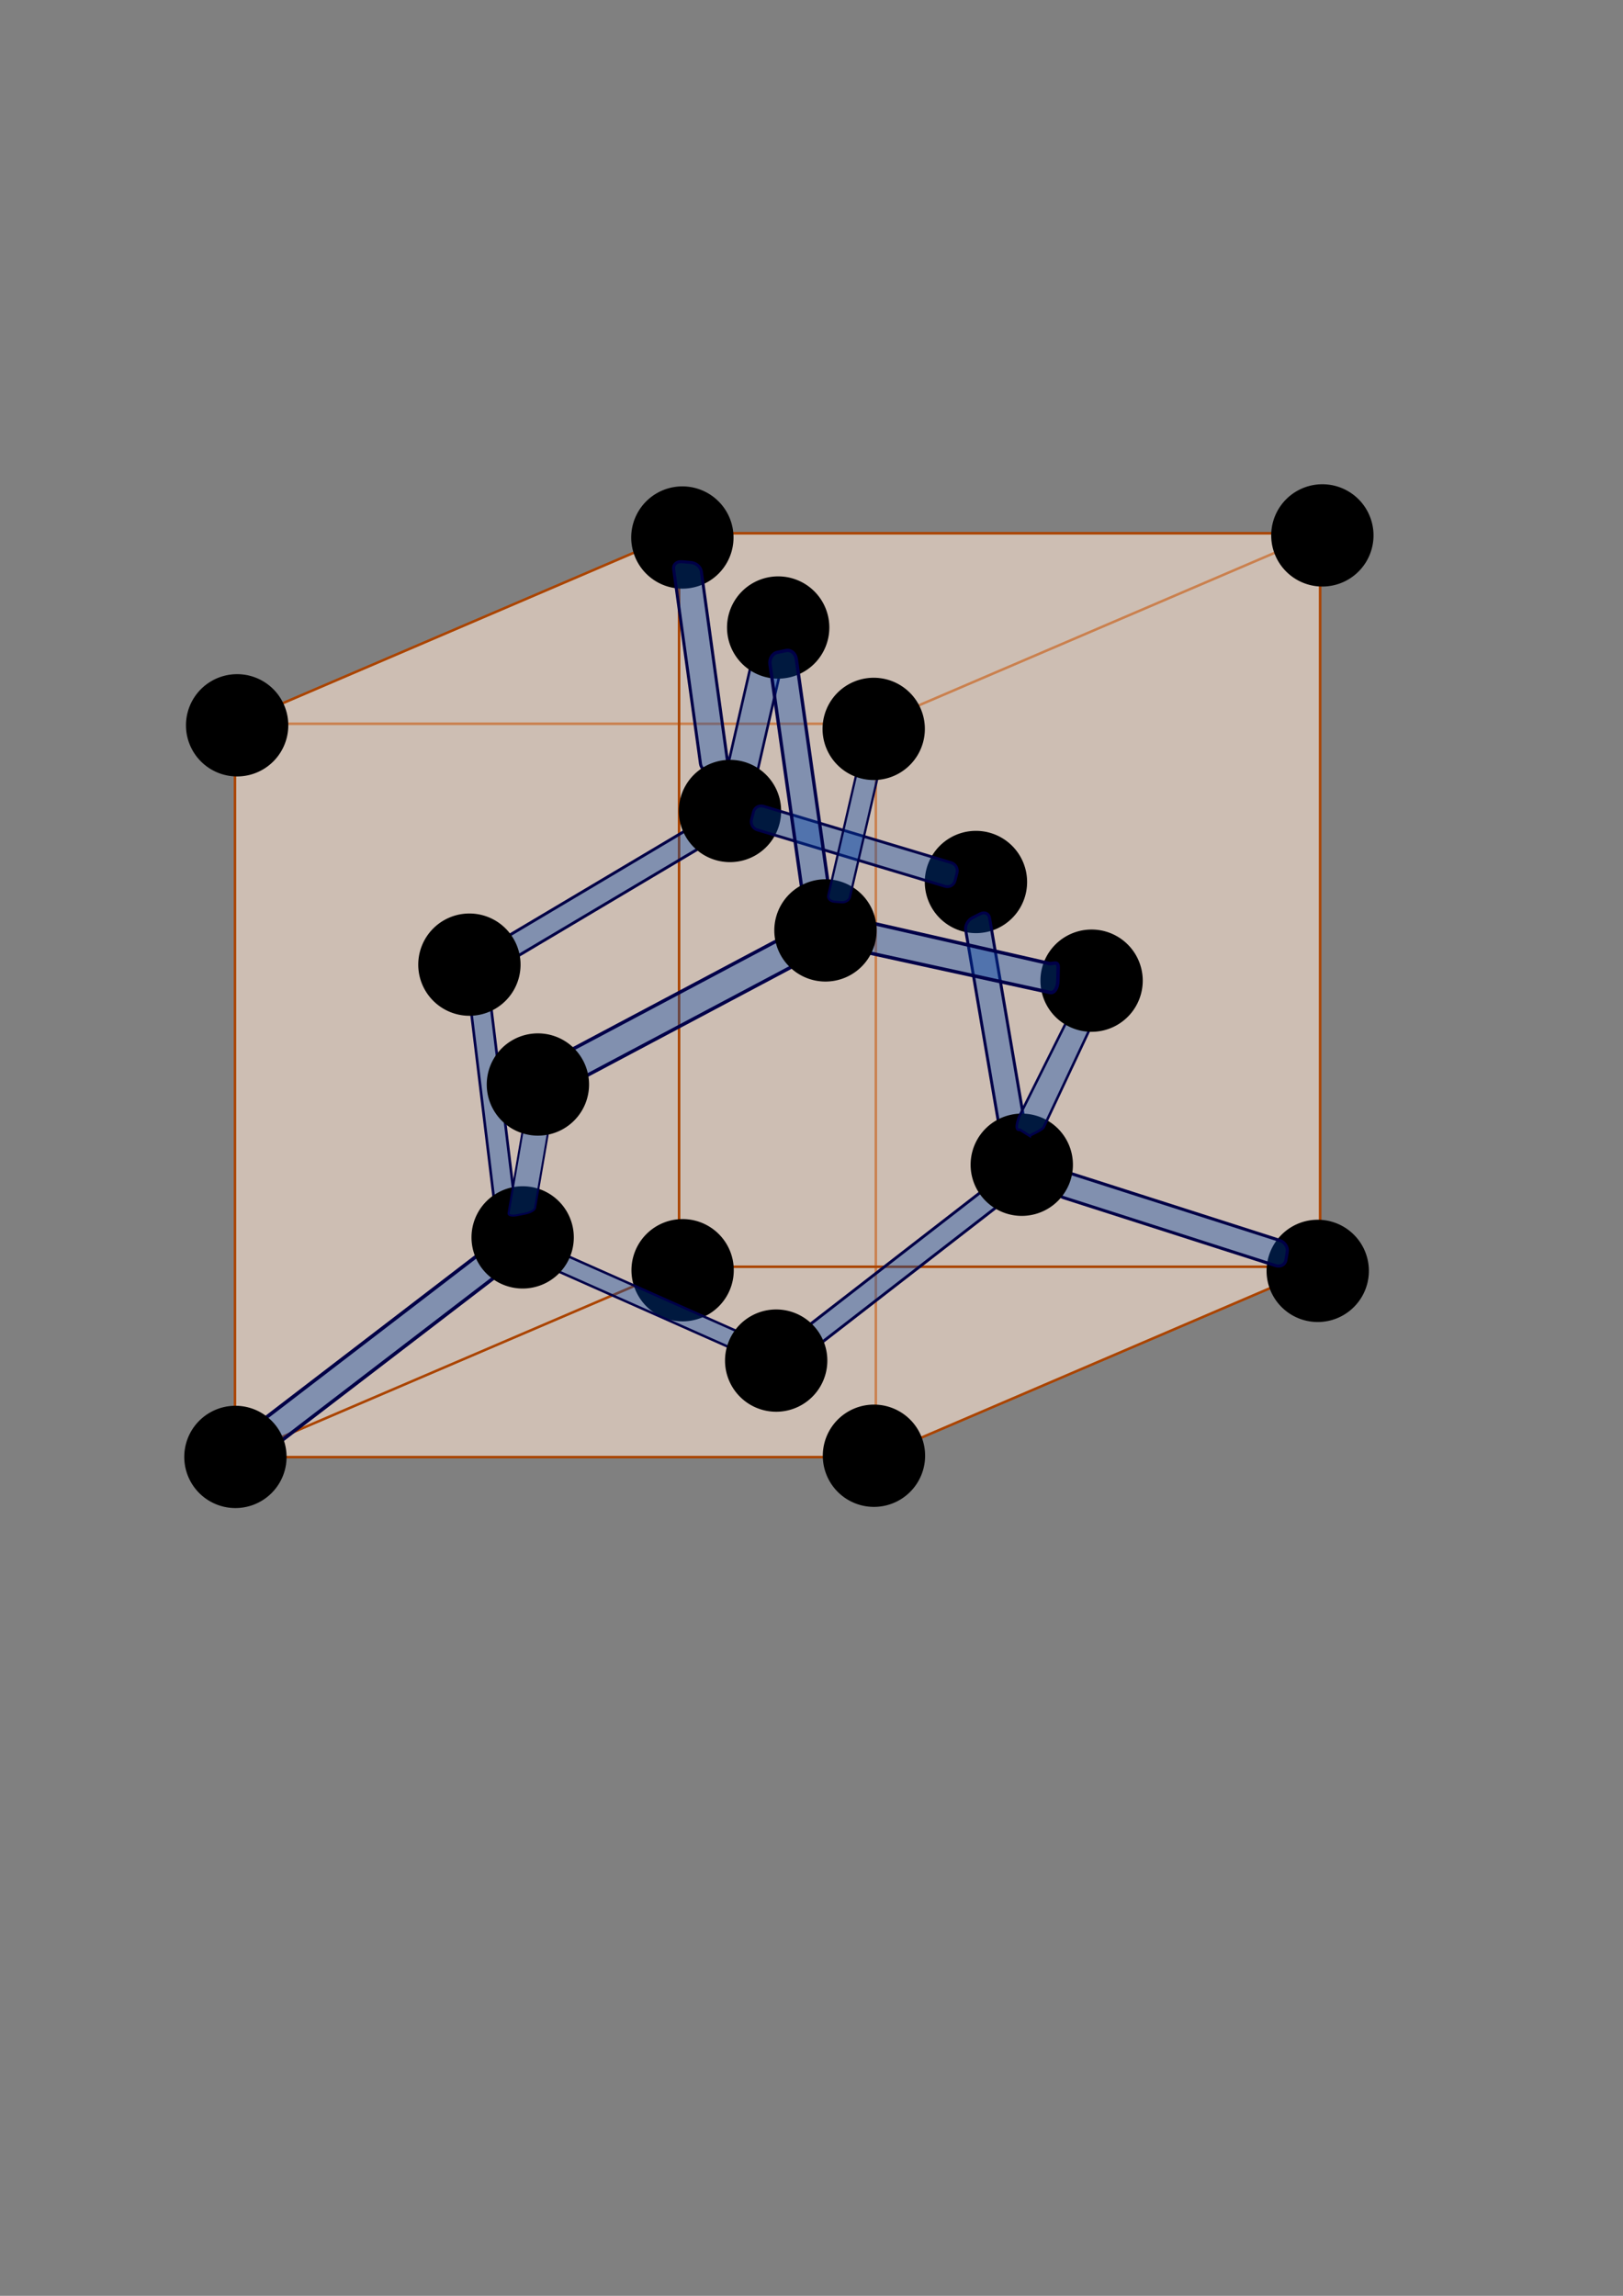 <?xml version="1.0" encoding="UTF-8" standalone="no"?>
<!-- Created with Inkscape (http://www.inkscape.org/) -->

<svg
   xmlns:dc="http://purl.org/dc/elements/1.1/"
   xmlns:cc="http://creativecommons.org/ns#"
   xmlns:rdf="http://www.w3.org/1999/02/22-rdf-syntax-ns#"
   xmlns:svg="http://www.w3.org/2000/svg"
   xmlns="http://www.w3.org/2000/svg"
   xmlns:xlink="http://www.w3.org/1999/xlink"
   xmlns:sodipodi="http://sodipodi.sourceforge.net/DTD/sodipodi-0.dtd"
   xmlns:inkscape="http://www.inkscape.org/namespaces/inkscape"
   width="210mm"
   height="297mm"
   id="svg2"
   version="1.1"
   inkscape:version="0.48.0 r9654"
   sodipodi:docname="Diamond.svg">
  <rect width="100%" height="100%" fill="#808080" stroke="none"/>
  <defs
     id="defs4">
    <linearGradient
       id="linearGradient4895">
      <stop
         style="stop-color:#000000;stop-opacity:1;"
         offset="0"
         id="stop4897" />
      <stop
         id="stop4909"
         offset="0.062"
         style="stop-color:#000000;stop-opacity:0.937;" />
      <stop
         id="stop4907"
         offset="0.125"
         style="stop-color:#000000;stop-opacity:0.875;" />
      <stop
         id="stop4905"
         offset="0.25"
         style="stop-color:#000000;stop-opacity:0.749;" />
      <stop
         id="stop4903"
         offset="0.5"
         style="stop-color:#000000;stop-opacity:0.498;" />
      <stop
         style="stop-color:#000000;stop-opacity:0;"
         offset="1"
         id="stop4899" />
    </linearGradient>
    <linearGradient
       inkscape:collect="always"
       id="linearGradient3830">
      <stop
         style="stop-color:#000000;stop-opacity:1;"
         offset="0"
         id="stop3832" />
      <stop
         style="stop-color:#000000;stop-opacity:1"
         offset="1"
         id="stop3834" />
    </linearGradient>
    <linearGradient
       id="linearGradient3820">
      <stop
         style="stop-color:#000000;stop-opacity:1;"
         offset="0"
         id="stop3822" />
      <stop
         id="stop3828"
         offset="0.731"
         style="stop-color:#000000;stop-opacity:0.498;" />
      <stop
         style="stop-color:#000000;stop-opacity:0;"
         offset="1"
         id="stop3824" />
    </linearGradient>
    <linearGradient
       id="linearGradient3810">
      <stop
         style="stop-color:#000000;stop-opacity:1;"
         offset="0"
         id="stop3812" />
      <stop
         style="stop-color:#000000;stop-opacity:0;"
         offset="1"
         id="stop3814" />
    </linearGradient>
    <linearGradient
       id="linearGradient3784">
      <stop
         style="stop-color:#000000;stop-opacity:1;"
         offset="0"
         id="stop3786" />
      <stop
         id="stop3854"
         offset="1"
         style="stop-color:#1f1f1f;stop-opacity:0.937;" />
      <stop
         id="stop3852"
         offset="1"
         style="stop-color:#3f3f3f;stop-opacity:0.875;" />
      <stop
         id="stop3796"
         offset="1"
         style="stop-color:#7f7f7f;stop-opacity:0.749;" />
      <stop
         id="stop3794"
         offset="1"
         style="stop-color:#ffffff;stop-opacity:0.498;" />
      <stop
         style="stop-color:#ffffff;stop-opacity:0;"
         offset="1"
         id="stop3788" />
    </linearGradient>
    <inkscape:perspective
       sodipodi:type="inkscape:persp3d"
       inkscape:vp_x="424.64555 : 0 : 0"
       inkscape:vp_y="6.093822e-014 : 904.72989 : 0"
       inkscape:vp_z="384.1013 : 164.61395 : 0"
       inkscape:persp3d-origin="-25.657016 : 186.13762 : 1"
       id="perspective2997" />
    <radialGradient
       inkscape:collect="always"
       xlink:href="#linearGradient3830"
       id="radialGradient3838"
       cx="530"
       cy="456.291"
       fx="530"
       fy="456.291"
       r="25.5"
       gradientTransform="matrix(1.554,1.632,-2.721,2.592,947.921,-1591.017)"
       gradientUnits="userSpaceOnUse" />
    <radialGradient
       inkscape:collect="always"
       xlink:href="#linearGradient3784-9"
       id="radialGradient3846-1"
       cx="530"
       cy="456.291"
       fx="530"
       fy="456.291"
       r="25.5"
       gradientTransform="matrix(1,0,0,1.014,0,-6.391)"
       gradientUnits="userSpaceOnUse" />
    <linearGradient
       id="linearGradient3784-9">
      <stop
         style="stop-color:#000000;stop-opacity:1;"
         offset="0"
         id="stop3786-4" />
      <stop
         id="stop3854-2"
         offset="1"
         style="stop-color:#1f1f1f;stop-opacity:0.937;" />
      <stop
         id="stop3852-5"
         offset="1"
         style="stop-color:#3f3f3f;stop-opacity:0.875;" />
      <stop
         id="stop3796-4"
         offset="1"
         style="stop-color:#7f7f7f;stop-opacity:0.749;" />
      <stop
         id="stop3794-1"
         offset="1"
         style="stop-color:#ffffff;stop-opacity:0.498;" />
      <stop
         style="stop-color:#ffffff;stop-opacity:0;"
         offset="1"
         id="stop3788-5" />
    </linearGradient>
    <radialGradient
       inkscape:collect="always"
       xlink:href="#linearGradient3830-7"
       id="radialGradient3838-7"
       cx="530"
       cy="456.291"
       fx="530"
       fy="456.291"
       r="25.5"
       gradientTransform="matrix(1.554,1.632,-2.721,2.592,947.921,-1591.017)"
       gradientUnits="userSpaceOnUse" />
    <linearGradient
       inkscape:collect="always"
       id="linearGradient3830-7">
      <stop
         style="stop-color:#000000;stop-opacity:1;"
         offset="0"
         id="stop3832-8" />
      <stop
         style="stop-color:#000000;stop-opacity:1"
         offset="1"
         id="stop3834-3" />
    </linearGradient>
    <radialGradient
       inkscape:collect="always"
       xlink:href="#linearGradient3784-1"
       id="radialGradient3846-0"
       cx="530"
       cy="456.291"
       fx="530"
       fy="456.291"
       r="25.5"
       gradientTransform="matrix(1,0,0,1.014,0,-6.391)"
       gradientUnits="userSpaceOnUse" />
    <linearGradient
       id="linearGradient3784-1">
      <stop
         style="stop-color:#000000;stop-opacity:1;"
         offset="0"
         id="stop3786-6" />
      <stop
         id="stop3854-0"
         offset="1"
         style="stop-color:#1f1f1f;stop-opacity:0.937;" />
      <stop
         id="stop3852-3"
         offset="1"
         style="stop-color:#3f3f3f;stop-opacity:0.875;" />
      <stop
         id="stop3796-1"
         offset="1"
         style="stop-color:#7f7f7f;stop-opacity:0.749;" />
      <stop
         id="stop3794-7"
         offset="1"
         style="stop-color:#ffffff;stop-opacity:0.498;" />
      <stop
         style="stop-color:#ffffff;stop-opacity:0;"
         offset="1"
         id="stop3788-9" />
    </linearGradient>
    <radialGradient
       inkscape:collect="always"
       xlink:href="#linearGradient3830-2"
       id="radialGradient3838-2"
       cx="530"
       cy="456.291"
       fx="530"
       fy="456.291"
       r="25.5"
       gradientTransform="matrix(1.554,1.632,-2.721,2.592,947.921,-1591.017)"
       gradientUnits="userSpaceOnUse" />
    <linearGradient
       inkscape:collect="always"
       id="linearGradient3830-2">
      <stop
         style="stop-color:#000000;stop-opacity:1;"
         offset="0"
         id="stop3832-2" />
      <stop
         style="stop-color:#000000;stop-opacity:1"
         offset="1"
         id="stop3834-1" />
    </linearGradient>
    <radialGradient
       r="25.5"
       fy="456.291"
       fx="530"
       cy="456.291"
       cx="530"
       gradientTransform="matrix(1,0,0,1.014,0,-6.391)"
       gradientUnits="userSpaceOnUse"
       id="radialGradient3879-2"
       xlink:href="#linearGradient3784-1"
       inkscape:collect="always" />
    <radialGradient
       r="25.5"
       fy="456.291"
       fx="530"
       cy="456.291"
       cx="530"
       gradientTransform="matrix(1.554,1.632,-2.721,2.592,947.921,-1591.017)"
       gradientUnits="userSpaceOnUse"
       id="radialGradient3881-6"
       xlink:href="#linearGradient3830-2"
       inkscape:collect="always" />
    <radialGradient
       inkscape:collect="always"
       xlink:href="#linearGradient3784-7"
       id="radialGradient3846-4"
       cx="530"
       cy="456.291"
       fx="530"
       fy="456.291"
       r="25.5"
       gradientTransform="matrix(1,0,0,1.014,0,-6.391)"
       gradientUnits="userSpaceOnUse" />
    <linearGradient
       id="linearGradient3784-7">
      <stop
         style="stop-color:#000000;stop-opacity:1;"
         offset="0"
         id="stop3786-7" />
      <stop
         id="stop3854-8"
         offset="1"
         style="stop-color:#1f1f1f;stop-opacity:0.937;" />
      <stop
         id="stop3852-31"
         offset="1"
         style="stop-color:#3f3f3f;stop-opacity:0.875;" />
      <stop
         id="stop3796-15"
         offset="1"
         style="stop-color:#7f7f7f;stop-opacity:0.749;" />
      <stop
         id="stop3794-75"
         offset="1"
         style="stop-color:#ffffff;stop-opacity:0.498;" />
      <stop
         style="stop-color:#ffffff;stop-opacity:0;"
         offset="1"
         id="stop3788-4" />
    </linearGradient>
    <radialGradient
       inkscape:collect="always"
       xlink:href="#linearGradient3830-22"
       id="radialGradient3838-1"
       cx="530"
       cy="456.291"
       fx="530"
       fy="456.291"
       r="25.5"
       gradientTransform="matrix(1.554,1.632,-2.721,2.592,947.921,-1591.017)"
       gradientUnits="userSpaceOnUse" />
    <linearGradient
       inkscape:collect="always"
       id="linearGradient3830-22">
      <stop
         style="stop-color:#000000;stop-opacity:1;"
         offset="0"
         id="stop3832-3" />
      <stop
         style="stop-color:#000000;stop-opacity:1"
         offset="1"
         id="stop3834-30" />
    </linearGradient>
    <radialGradient
       r="25.5"
       fy="456.291"
       fx="530"
       cy="456.291"
       cx="530"
       gradientTransform="matrix(1.554,1.632,-2.721,2.592,947.921,-1591.017)"
       gradientUnits="userSpaceOnUse"
       id="radialGradient3881-9"
       xlink:href="#linearGradient3830-22"
       inkscape:collect="always" />
    <radialGradient
       inkscape:collect="always"
       xlink:href="#linearGradient3784-77"
       id="radialGradient3846-3"
       cx="530"
       cy="456.291"
       fx="530"
       fy="456.291"
       r="25.5"
       gradientTransform="matrix(1,0,0,1.014,0,-6.391)"
       gradientUnits="userSpaceOnUse" />
    <linearGradient
       id="linearGradient3784-77">
      <stop
         style="stop-color:#000000;stop-opacity:1;"
         offset="0"
         id="stop3786-3" />
      <stop
         id="stop3854-4"
         offset="1"
         style="stop-color:#1f1f1f;stop-opacity:0.937;" />
      <stop
         id="stop3852-6"
         offset="1"
         style="stop-color:#3f3f3f;stop-opacity:0.875;" />
      <stop
         id="stop3796-9"
         offset="1"
         style="stop-color:#7f7f7f;stop-opacity:0.749;" />
      <stop
         id="stop3794-0"
         offset="1"
         style="stop-color:#ffffff;stop-opacity:0.498;" />
      <stop
         style="stop-color:#ffffff;stop-opacity:0;"
         offset="1"
         id="stop3788-94" />
    </linearGradient>
    <radialGradient
       inkscape:collect="always"
       xlink:href="#linearGradient3830-29"
       id="radialGradient3838-9"
       cx="530"
       cy="456.291"
       fx="530"
       fy="456.291"
       r="25.5"
       gradientTransform="matrix(1.554,1.632,-2.721,2.592,947.921,-1591.017)"
       gradientUnits="userSpaceOnUse" />
    <linearGradient
       inkscape:collect="always"
       id="linearGradient3830-29">
      <stop
         style="stop-color:#000000;stop-opacity:1;"
         offset="0"
         id="stop3832-5" />
      <stop
         style="stop-color:#000000;stop-opacity:1"
         offset="1"
         id="stop3834-5" />
    </linearGradient>
    <radialGradient
       r="25.5"
       fy="456.291"
       fx="530"
       cy="456.291"
       cx="530"
       gradientTransform="matrix(1.554,1.632,-2.721,2.592,947.921,-1591.017)"
       gradientUnits="userSpaceOnUse"
       id="radialGradient3881-7"
       xlink:href="#linearGradient3830-29"
       inkscape:collect="always" />
    <radialGradient
       inkscape:collect="always"
       xlink:href="#linearGradient3784-0"
       id="radialGradient3846-14"
       cx="530"
       cy="456.291"
       fx="530"
       fy="456.291"
       r="25.5"
       gradientTransform="matrix(1,0,0,1.014,0,-6.391)"
       gradientUnits="userSpaceOnUse" />
    <linearGradient
       id="linearGradient3784-0">
      <stop
         style="stop-color:#000000;stop-opacity:1;"
         offset="0"
         id="stop3786-1" />
      <stop
         id="stop3854-9"
         offset="1"
         style="stop-color:#1f1f1f;stop-opacity:0.937;" />
      <stop
         id="stop3852-8"
         offset="1"
         style="stop-color:#3f3f3f;stop-opacity:0.875;" />
      <stop
         id="stop3796-18"
         offset="1"
         style="stop-color:#7f7f7f;stop-opacity:0.749;" />
      <stop
         id="stop3794-5"
         offset="1"
         style="stop-color:#ffffff;stop-opacity:0.498;" />
      <stop
         style="stop-color:#ffffff;stop-opacity:0;"
         offset="1"
         id="stop3788-6" />
    </linearGradient>
    <radialGradient
       inkscape:collect="always"
       xlink:href="#linearGradient3830-0"
       id="radialGradient3838-3"
       cx="530"
       cy="456.291"
       fx="530"
       fy="456.291"
       r="25.5"
       gradientTransform="matrix(1.554,1.632,-2.721,2.592,947.921,-1591.017)"
       gradientUnits="userSpaceOnUse" />
    <linearGradient
       inkscape:collect="always"
       id="linearGradient3830-0">
      <stop
         style="stop-color:#000000;stop-opacity:1;"
         offset="0"
         id="stop3832-38" />
      <stop
         style="stop-color:#000000;stop-opacity:1"
         offset="1"
         id="stop3834-2" />
    </linearGradient>
    <radialGradient
       r="25.5"
       fy="456.291"
       fx="530"
       cy="456.291"
       cx="530"
       gradientTransform="matrix(1.554,1.632,-2.721,2.592,947.921,-1591.017)"
       gradientUnits="userSpaceOnUse"
       id="radialGradient3881-94"
       xlink:href="#linearGradient3830-0"
       inkscape:collect="always" />
    <radialGradient
       r="25.5"
       fy="456.291"
       fx="530"
       cy="456.291"
       cx="530"
       gradientTransform="matrix(1,0,0,1.014,0,-6.391)"
       gradientUnits="userSpaceOnUse"
       id="radialGradient3879-37-9"
       xlink:href="#linearGradient3784-77-7"
       inkscape:collect="always" />
    <linearGradient
       id="linearGradient3784-77-7">
      <stop
         style="stop-color:#000000;stop-opacity:1;"
         offset="0"
         id="stop3786-3-9" />
      <stop
         id="stop3854-4-5"
         offset="1"
         style="stop-color:#1f1f1f;stop-opacity:0.937;" />
      <stop
         id="stop3852-6-6"
         offset="1"
         style="stop-color:#3f3f3f;stop-opacity:0.875;" />
      <stop
         id="stop3796-9-5"
         offset="1"
         style="stop-color:#7f7f7f;stop-opacity:0.749;" />
      <stop
         id="stop3794-0-9"
         offset="1"
         style="stop-color:#ffffff;stop-opacity:0.498;" />
      <stop
         style="stop-color:#ffffff;stop-opacity:0;"
         offset="1"
         id="stop3788-94-4" />
    </linearGradient>
    <radialGradient
       r="25.5"
       fy="456.291"
       fx="530"
       cy="456.291"
       cx="530"
       gradientTransform="matrix(1.554,1.632,-2.721,2.592,947.921,-1591.017)"
       gradientUnits="userSpaceOnUse"
       id="radialGradient3881-7-4"
       xlink:href="#linearGradient3830-29-3"
       inkscape:collect="always" />
    <linearGradient
       inkscape:collect="always"
       id="linearGradient3830-29-3">
      <stop
         style="stop-color:#000000;stop-opacity:1;"
         offset="0"
         id="stop3832-5-5" />
      <stop
         style="stop-color:#000000;stop-opacity:1"
         offset="1"
         id="stop3834-5-3" />
    </linearGradient>
    <radialGradient
       r="25.5"
       fy="456.291"
       fx="530"
       cy="456.291"
       cx="530"
       gradientTransform="matrix(1.554,1.632,-2.721,2.592,947.921,-1591.017)"
       gradientUnits="userSpaceOnUse"
       id="radialGradient4167"
       xlink:href="#linearGradient3830-29-3"
       inkscape:collect="always" />
    <radialGradient
       r="25.5"
       fy="456.291"
       fx="530"
       cy="456.291"
       cx="530"
       gradientTransform="matrix(1,0,0,1.014,0,-6.391)"
       gradientUnits="userSpaceOnUse"
       id="radialGradient4165-5"
       xlink:href="#linearGradient3784-77-7-3"
       inkscape:collect="always" />
    <linearGradient
       id="linearGradient3784-77-7-3">
      <stop
         style="stop-color:#000000;stop-opacity:1;"
         offset="0"
         id="stop3786-3-9-0" />
      <stop
         id="stop3854-4-5-8"
         offset="1"
         style="stop-color:#1f1f1f;stop-opacity:0.937;" />
      <stop
         id="stop3852-6-6-5"
         offset="1"
         style="stop-color:#3f3f3f;stop-opacity:0.875;" />
      <stop
         id="stop3796-9-5-3"
         offset="1"
         style="stop-color:#7f7f7f;stop-opacity:0.749;" />
      <stop
         id="stop3794-0-9-0"
         offset="1"
         style="stop-color:#ffffff;stop-opacity:0.498;" />
      <stop
         style="stop-color:#ffffff;stop-opacity:0;"
         offset="1"
         id="stop3788-94-4-3" />
    </linearGradient>
    <radialGradient
       r="25.5"
       fy="456.291"
       fx="530"
       cy="456.291"
       cx="530"
       gradientTransform="matrix(1.554,1.632,-2.721,2.592,947.921,-1591.017)"
       gradientUnits="userSpaceOnUse"
       id="radialGradient4167-1"
       xlink:href="#linearGradient3830-29-3-9"
       inkscape:collect="always" />
    <linearGradient
       inkscape:collect="always"
       id="linearGradient3830-29-3-9">
      <stop
         style="stop-color:#000000;stop-opacity:1;"
         offset="0"
         id="stop3832-5-5-3" />
      <stop
         style="stop-color:#000000;stop-opacity:1"
         offset="1"
         id="stop3834-5-3-2" />
    </linearGradient>
    <radialGradient
       r="25.5"
       fy="456.291"
       fx="530"
       cy="456.291"
       cx="530"
       gradientTransform="matrix(1,0,0,1.014,0,-6.391)"
       gradientUnits="userSpaceOnUse"
       id="radialGradient4165-3"
       xlink:href="#linearGradient3784-77-7-37"
       inkscape:collect="always" />
    <linearGradient
       id="linearGradient3784-77-7-37">
      <stop
         style="stop-color:#000000;stop-opacity:1;"
         offset="0"
         id="stop3786-3-9-6" />
      <stop
         id="stop3854-4-5-6"
         offset="1"
         style="stop-color:#1f1f1f;stop-opacity:0.937;" />
      <stop
         id="stop3852-6-6-6"
         offset="1"
         style="stop-color:#3f3f3f;stop-opacity:0.875;" />
      <stop
         id="stop3796-9-5-4"
         offset="1"
         style="stop-color:#7f7f7f;stop-opacity:0.749;" />
      <stop
         id="stop3794-0-9-1"
         offset="1"
         style="stop-color:#ffffff;stop-opacity:0.498;" />
      <stop
         style="stop-color:#ffffff;stop-opacity:0;"
         offset="1"
         id="stop3788-94-4-2" />
    </linearGradient>
    <radialGradient
       r="25.5"
       fy="456.291"
       fx="530"
       cy="456.291"
       cx="530"
       gradientTransform="matrix(1.554,1.632,-2.721,2.592,947.921,-1591.017)"
       gradientUnits="userSpaceOnUse"
       id="radialGradient4167-4"
       xlink:href="#linearGradient3830-29-3-8"
       inkscape:collect="always" />
    <linearGradient
       inkscape:collect="always"
       id="linearGradient3830-29-3-8">
      <stop
         style="stop-color:#000000;stop-opacity:1;"
         offset="0"
         id="stop3832-5-5-4" />
      <stop
         style="stop-color:#000000;stop-opacity:1"
         offset="1"
         id="stop3834-5-3-6" />
    </linearGradient>
    <radialGradient
       r="25.5"
       fy="456.291"
       fx="530"
       cy="456.291"
       cx="530"
       gradientTransform="matrix(1,0,0,1.014,0,-6.391)"
       gradientUnits="userSpaceOnUse"
       id="radialGradient4165-33"
       xlink:href="#linearGradient3784-77-7-6"
       inkscape:collect="always" />
    <linearGradient
       id="linearGradient3784-77-7-6">
      <stop
         style="stop-color:#000000;stop-opacity:1;"
         offset="0"
         id="stop3786-3-9-3" />
      <stop
         id="stop3854-4-5-7"
         offset="1"
         style="stop-color:#1f1f1f;stop-opacity:0.937;" />
      <stop
         id="stop3852-6-6-9"
         offset="1"
         style="stop-color:#3f3f3f;stop-opacity:0.875;" />
      <stop
         id="stop3796-9-5-0"
         offset="1"
         style="stop-color:#7f7f7f;stop-opacity:0.749;" />
      <stop
         id="stop3794-0-9-3"
         offset="1"
         style="stop-color:#ffffff;stop-opacity:0.498;" />
      <stop
         style="stop-color:#ffffff;stop-opacity:0;"
         offset="1"
         id="stop3788-94-4-8" />
    </linearGradient>
    <radialGradient
       r="25.5"
       fy="456.291"
       fx="530"
       cy="456.291"
       cx="530"
       gradientTransform="matrix(1.554,1.632,-2.721,2.592,947.921,-1591.017)"
       gradientUnits="userSpaceOnUse"
       id="radialGradient4167-0"
       xlink:href="#linearGradient3830-29-3-82"
       inkscape:collect="always" />
    <linearGradient
       inkscape:collect="always"
       id="linearGradient3830-29-3-82">
      <stop
         style="stop-color:#000000;stop-opacity:1;"
         offset="0"
         id="stop3832-5-5-1" />
      <stop
         style="stop-color:#000000;stop-opacity:1"
         offset="1"
         id="stop3834-5-3-7" />
    </linearGradient>
    <radialGradient
       r="25.5"
       fy="456.291"
       fx="530"
       cy="456.291"
       cx="530"
       gradientTransform="matrix(1,0,0,1.014,0,-6.391)"
       gradientUnits="userSpaceOnUse"
       id="radialGradient4165-0"
       xlink:href="#linearGradient3784-77-7-38"
       inkscape:collect="always" />
    <linearGradient
       id="linearGradient3784-77-7-38">
      <stop
         style="stop-color:#000000;stop-opacity:1;"
         offset="0"
         id="stop3786-3-9-8" />
      <stop
         id="stop3854-4-5-2"
         offset="1"
         style="stop-color:#1f1f1f;stop-opacity:0.937;" />
      <stop
         id="stop3852-6-6-3"
         offset="1"
         style="stop-color:#3f3f3f;stop-opacity:0.875;" />
      <stop
         id="stop3796-9-5-07"
         offset="1"
         style="stop-color:#7f7f7f;stop-opacity:0.749;" />
      <stop
         id="stop3794-0-9-08"
         offset="1"
         style="stop-color:#ffffff;stop-opacity:0.498;" />
      <stop
         style="stop-color:#ffffff;stop-opacity:0;"
         offset="1"
         id="stop3788-94-4-82" />
    </linearGradient>
    <radialGradient
       r="25.5"
       fy="456.291"
       fx="530"
       cy="456.291"
       cx="530"
       gradientTransform="matrix(1.554,1.632,-2.721,2.592,947.921,-1591.017)"
       gradientUnits="userSpaceOnUse"
       id="radialGradient4167-6"
       xlink:href="#linearGradient3830-29-3-86"
       inkscape:collect="always" />
    <linearGradient
       inkscape:collect="always"
       id="linearGradient3830-29-3-86">
      <stop
         style="stop-color:#000000;stop-opacity:1;"
         offset="0"
         id="stop3832-5-5-7" />
      <stop
         style="stop-color:#000000;stop-opacity:1"
         offset="1"
         id="stop3834-5-3-5" />
    </linearGradient>
    <radialGradient
       r="25.5"
       fy="456.291"
       fx="530"
       cy="456.291"
       cx="530"
       gradientTransform="matrix(1,0,0,1.014,0,-6.391)"
       gradientUnits="userSpaceOnUse"
       id="radialGradient4165-54"
       xlink:href="#linearGradient3784-77-7-2"
       inkscape:collect="always" />
    <linearGradient
       id="linearGradient3784-77-7-2">
      <stop
         style="stop-color:#000000;stop-opacity:1;"
         offset="0"
         id="stop3786-3-9-69" />
      <stop
         id="stop3854-4-5-9"
         offset="1"
         style="stop-color:#1f1f1f;stop-opacity:0.937;" />
      <stop
         id="stop3852-6-6-8"
         offset="1"
         style="stop-color:#3f3f3f;stop-opacity:0.875;" />
      <stop
         id="stop3796-9-5-8"
         offset="1"
         style="stop-color:#7f7f7f;stop-opacity:0.749;" />
      <stop
         id="stop3794-0-9-5"
         offset="1"
         style="stop-color:#ffffff;stop-opacity:0.498;" />
      <stop
         style="stop-color:#ffffff;stop-opacity:0;"
         offset="1"
         id="stop3788-94-4-39" />
    </linearGradient>
    <radialGradient
       r="25.5"
       fy="456.291"
       fx="530"
       cy="456.291"
       cx="530"
       gradientTransform="matrix(1.554,1.632,-2.721,2.592,947.921,-1591.017)"
       gradientUnits="userSpaceOnUse"
       id="radialGradient4167-2"
       xlink:href="#linearGradient3830-29-3-0"
       inkscape:collect="always" />
    <linearGradient
       inkscape:collect="always"
       id="linearGradient3830-29-3-0">
      <stop
         style="stop-color:#000000;stop-opacity:1;"
         offset="0"
         id="stop3832-5-5-40" />
      <stop
         style="stop-color:#000000;stop-opacity:1"
         offset="1"
         id="stop3834-5-3-69" />
    </linearGradient>
    <radialGradient
       r="25.5"
       fy="456.291"
       fx="530"
       cy="456.291"
       cx="530"
       gradientTransform="matrix(1,0,0,1.014,0,-6.391)"
       gradientUnits="userSpaceOnUse"
       id="radialGradient4165-31"
       xlink:href="#linearGradient3784-77-7-4"
       inkscape:collect="always" />
    <linearGradient
       id="linearGradient3784-77-7-4">
      <stop
         style="stop-color:#000000;stop-opacity:1;"
         offset="0"
         id="stop3786-3-9-33" />
      <stop
         id="stop3854-4-5-88"
         offset="1"
         style="stop-color:#1f1f1f;stop-opacity:0.937;" />
      <stop
         id="stop3852-6-6-7"
         offset="1"
         style="stop-color:#3f3f3f;stop-opacity:0.875;" />
      <stop
         id="stop3796-9-5-9"
         offset="1"
         style="stop-color:#7f7f7f;stop-opacity:0.749;" />
      <stop
         id="stop3794-0-9-09"
         offset="1"
         style="stop-color:#ffffff;stop-opacity:0.498;" />
      <stop
         style="stop-color:#ffffff;stop-opacity:0;"
         offset="1"
         id="stop3788-94-4-1" />
    </linearGradient>
    <radialGradient
       r="25.5"
       fy="456.291"
       fx="530"
       cy="456.291"
       cx="530"
       gradientTransform="matrix(1.554,1.632,-2.721,2.592,947.921,-1591.017)"
       gradientUnits="userSpaceOnUse"
       id="radialGradient4167-68"
       xlink:href="#linearGradient3830-29-3-2"
       inkscape:collect="always" />
    <linearGradient
       inkscape:collect="always"
       id="linearGradient3830-29-3-2">
      <stop
         style="stop-color:#000000;stop-opacity:1;"
         offset="0"
         id="stop3832-5-5-32" />
      <stop
         style="stop-color:#000000;stop-opacity:1"
         offset="1"
         id="stop3834-5-3-0" />
    </linearGradient>
    <radialGradient
       r="25.5"
       fy="456.291"
       fx="530"
       cy="456.291"
       cx="530"
       gradientTransform="matrix(1,0,0,1.014,0,-6.391)"
       gradientUnits="userSpaceOnUse"
       id="radialGradient4165-6"
       xlink:href="#linearGradient3784-77-7-377"
       inkscape:collect="always" />
    <linearGradient
       id="linearGradient3784-77-7-377">
      <stop
         style="stop-color:#000000;stop-opacity:1;"
         offset="0"
         id="stop3786-3-9-2" />
      <stop
         id="stop3854-4-5-0"
         offset="1"
         style="stop-color:#1f1f1f;stop-opacity:0.937;" />
      <stop
         id="stop3852-6-6-2"
         offset="1"
         style="stop-color:#3f3f3f;stop-opacity:0.875;" />
      <stop
         id="stop3796-9-5-04"
         offset="1"
         style="stop-color:#7f7f7f;stop-opacity:0.749;" />
      <stop
         id="stop3794-0-9-32"
         offset="1"
         style="stop-color:#ffffff;stop-opacity:0.498;" />
      <stop
         style="stop-color:#ffffff;stop-opacity:0;"
         offset="1"
         id="stop3788-94-4-5" />
    </linearGradient>
    <radialGradient
       r="25.5"
       fy="456.291"
       fx="530"
       cy="456.291"
       cx="530"
       gradientTransform="matrix(1.554,1.632,-2.721,2.592,947.921,-1591.017)"
       gradientUnits="userSpaceOnUse"
       id="radialGradient4167-43"
       xlink:href="#linearGradient3830-29-3-4"
       inkscape:collect="always" />
    <linearGradient
       inkscape:collect="always"
       id="linearGradient3830-29-3-4">
      <stop
         style="stop-color:#000000;stop-opacity:1;"
         offset="0"
         id="stop3832-5-5-78" />
      <stop
         style="stop-color:#000000;stop-opacity:1"
         offset="1"
         id="stop3834-5-3-9" />
    </linearGradient>
    <radialGradient
       r="25.5"
       fy="456.291"
       fx="530"
       cy="456.291"
       cx="530"
       gradientTransform="matrix(1,0,0,1.014,0,-6.391)"
       gradientUnits="userSpaceOnUse"
       id="radialGradient4165-68"
       xlink:href="#linearGradient3784-77-7-8"
       inkscape:collect="always" />
    <linearGradient
       id="linearGradient3784-77-7-8">
      <stop
         style="stop-color:#000000;stop-opacity:1;"
         offset="0"
         id="stop3786-3-9-09" />
      <stop
         id="stop3854-4-5-3"
         offset="1"
         style="stop-color:#1f1f1f;stop-opacity:0.937;" />
      <stop
         id="stop3852-6-6-63"
         offset="1"
         style="stop-color:#3f3f3f;stop-opacity:0.875;" />
      <stop
         id="stop3796-9-5-2"
         offset="1"
         style="stop-color:#7f7f7f;stop-opacity:0.749;" />
      <stop
         id="stop3794-0-9-18"
         offset="1"
         style="stop-color:#ffffff;stop-opacity:0.498;" />
      <stop
         style="stop-color:#ffffff;stop-opacity:0;"
         offset="1"
         id="stop3788-94-4-38" />
    </linearGradient>
    <radialGradient
       r="25.5"
       fy="456.291"
       fx="530"
       cy="456.291"
       cx="530"
       gradientTransform="matrix(1.554,1.632,-2.721,2.592,947.921,-1591.017)"
       gradientUnits="userSpaceOnUse"
       id="radialGradient4167-24"
       xlink:href="#linearGradient3830-29-3-97"
       inkscape:collect="always" />
    <linearGradient
       inkscape:collect="always"
       id="linearGradient3830-29-3-97">
      <stop
         style="stop-color:#000000;stop-opacity:1;"
         offset="0"
         id="stop3832-5-5-49" />
      <stop
         style="stop-color:#000000;stop-opacity:1"
         offset="1"
         id="stop3834-5-3-3" />
    </linearGradient>
    <radialGradient
       r="25.5"
       fy="456.291"
       fx="530"
       cy="456.291"
       cx="530"
       gradientTransform="matrix(1,0,0,1.014,0,-6.391)"
       gradientUnits="userSpaceOnUse"
       id="radialGradient4165-04"
       xlink:href="#linearGradient3784-77-7-36"
       inkscape:collect="always" />
    <linearGradient
       id="linearGradient3784-77-7-36">
      <stop
         style="stop-color:#000000;stop-opacity:1;"
         offset="0"
         id="stop3786-3-9-7" />
      <stop
         id="stop3854-4-5-93"
         offset="1"
         style="stop-color:#1f1f1f;stop-opacity:0.937;" />
      <stop
         id="stop3852-6-6-50"
         offset="1"
         style="stop-color:#3f3f3f;stop-opacity:0.875;" />
      <stop
         id="stop3796-9-5-7"
         offset="1"
         style="stop-color:#7f7f7f;stop-opacity:0.749;" />
      <stop
         id="stop3794-0-9-7"
         offset="1"
         style="stop-color:#ffffff;stop-opacity:0.498;" />
      <stop
         style="stop-color:#ffffff;stop-opacity:0;"
         offset="1"
         id="stop3788-94-4-15" />
    </linearGradient>
    <radialGradient
       r="25.5"
       fy="456.291"
       fx="530"
       cy="456.291"
       cx="530"
       gradientTransform="matrix(1.554,1.632,-2.721,2.592,947.921,-1591.017)"
       gradientUnits="userSpaceOnUse"
       id="radialGradient4167-07"
       xlink:href="#linearGradient3830-29-3-7"
       inkscape:collect="always" />
    <linearGradient
       inkscape:collect="always"
       id="linearGradient3830-29-3-7">
      <stop
         style="stop-color:#000000;stop-opacity:1;"
         offset="0"
         id="stop3832-5-5-76" />
      <stop
         style="stop-color:#000000;stop-opacity:1"
         offset="1"
         id="stop3834-5-3-4" />
    </linearGradient>
    <radialGradient
       r="25.5"
       fy="456.291"
       fx="530"
       cy="456.291"
       cx="530"
       gradientTransform="matrix(1,0,0,1.014,0,-6.391)"
       gradientUnits="userSpaceOnUse"
       id="radialGradient4165-09"
       xlink:href="#linearGradient3784-77-7-369"
       inkscape:collect="always" />
    <linearGradient
       id="linearGradient3784-77-7-369">
      <stop
         style="stop-color:#000000;stop-opacity:1;"
         offset="0"
         id="stop3786-3-9-05" />
      <stop
         id="stop3854-4-5-5"
         offset="1"
         style="stop-color:#1f1f1f;stop-opacity:0.937;" />
      <stop
         id="stop3852-6-6-95"
         offset="1"
         style="stop-color:#3f3f3f;stop-opacity:0.875;" />
      <stop
         id="stop3796-9-5-6"
         offset="1"
         style="stop-color:#7f7f7f;stop-opacity:0.749;" />
      <stop
         id="stop3794-0-9-9"
         offset="1"
         style="stop-color:#ffffff;stop-opacity:0.498;" />
      <stop
         style="stop-color:#ffffff;stop-opacity:0;"
         offset="1"
         id="stop3788-94-4-4" />
    </linearGradient>
    <radialGradient
       r="25.5"
       fy="456.291"
       fx="530"
       cy="456.291"
       cx="530"
       gradientTransform="matrix(1.554,1.632,-2.721,2.592,947.921,-1591.017)"
       gradientUnits="userSpaceOnUse"
       id="radialGradient4167-62"
       xlink:href="#linearGradient3830-29-3-28"
       inkscape:collect="always" />
    <linearGradient
       inkscape:collect="always"
       id="linearGradient3830-29-3-28">
      <stop
         style="stop-color:#000000;stop-opacity:1;"
         offset="0"
         id="stop3832-5-5-38" />
      <stop
         style="stop-color:#000000;stop-opacity:1"
         offset="1"
         id="stop3834-5-3-01" />
    </linearGradient>
    <radialGradient
       r="25.5"
       fy="456.291"
       fx="530"
       cy="456.291"
       cx="530"
       gradientTransform="matrix(1,0,0,1.014,0,-6.391)"
       gradientUnits="userSpaceOnUse"
       id="radialGradient4165-51"
       xlink:href="#linearGradient3784-77-7-82"
       inkscape:collect="always" />
    <linearGradient
       id="linearGradient3784-77-7-82">
      <stop
         style="stop-color:#000000;stop-opacity:1;"
         offset="0"
         id="stop3786-3-9-07" />
      <stop
         id="stop3854-4-5-67"
         offset="1"
         style="stop-color:#1f1f1f;stop-opacity:0.937;" />
      <stop
         id="stop3852-6-6-78"
         offset="1"
         style="stop-color:#3f3f3f;stop-opacity:0.875;" />
      <stop
         id="stop3796-9-5-84"
         offset="1"
         style="stop-color:#7f7f7f;stop-opacity:0.749;" />
      <stop
         id="stop3794-0-9-55"
         offset="1"
         style="stop-color:#ffffff;stop-opacity:0.498;" />
      <stop
         style="stop-color:#ffffff;stop-opacity:0;"
         offset="1"
         id="stop3788-94-4-87" />
    </linearGradient>
    <radialGradient
       r="25.5"
       fy="456.291"
       fx="530"
       cy="456.291"
       cx="530"
       gradientTransform="matrix(1.554,1.632,-2.721,2.592,947.921,-1591.017)"
       gradientUnits="userSpaceOnUse"
       id="radialGradient4167-5"
       xlink:href="#linearGradient3830-29-3-6"
       inkscape:collect="always" />
    <linearGradient
       inkscape:collect="always"
       id="linearGradient3830-29-3-6">
      <stop
         style="stop-color:#000000;stop-opacity:1;"
         offset="0"
         id="stop3832-5-5-9" />
      <stop
         style="stop-color:#000000;stop-opacity:1"
         offset="1"
         id="stop3834-5-3-60" />
    </linearGradient>
    <radialGradient
       r="25.5"
       fy="456.291"
       fx="530"
       cy="456.291"
       cx="530"
       gradientTransform="matrix(1,0,0,1.014,0,-6.391)"
       gradientUnits="userSpaceOnUse"
       id="radialGradient4165-7"
       xlink:href="#linearGradient3784-77-7-7"
       inkscape:collect="always" />
    <linearGradient
       id="linearGradient3784-77-7-7">
      <stop
         style="stop-color:#000000;stop-opacity:1;"
         offset="0"
         id="stop3786-3-9-77" />
      <stop
         id="stop3854-4-5-24"
         offset="1"
         style="stop-color:#1f1f1f;stop-opacity:0.937;" />
      <stop
         id="stop3852-6-6-30"
         offset="1"
         style="stop-color:#3f3f3f;stop-opacity:0.875;" />
      <stop
         id="stop3796-9-5-70"
         offset="1"
         style="stop-color:#7f7f7f;stop-opacity:0.749;" />
      <stop
         id="stop3794-0-9-184"
         offset="1"
         style="stop-color:#ffffff;stop-opacity:0.498;" />
      <stop
         style="stop-color:#ffffff;stop-opacity:0;"
         offset="1"
         id="stop3788-94-4-20" />
    </linearGradient>
    <radialGradient
       r="25.5"
       fy="456.291"
       fx="530"
       cy="456.291"
       cx="530"
       gradientTransform="matrix(1.554,1.632,-2.721,2.592,947.921,-1591.017)"
       gradientUnits="userSpaceOnUse"
       id="radialGradient4167-59"
       xlink:href="#linearGradient3830-29-3-85"
       inkscape:collect="always" />
    <linearGradient
       inkscape:collect="always"
       id="linearGradient3830-29-3-85">
      <stop
         style="stop-color:#000000;stop-opacity:1;"
         offset="0"
         id="stop3832-5-5-6" />
      <stop
         style="stop-color:#000000;stop-opacity:1"
         offset="1"
         id="stop3834-5-3-78" />
    </linearGradient>
    <radialGradient
       r="25.5"
       fy="456.291"
       fx="530"
       cy="456.291"
       cx="530"
       gradientTransform="matrix(1,0,0,1.014,0,-6.391)"
       gradientUnits="userSpaceOnUse"
       id="radialGradient4165-4"
       xlink:href="#linearGradient3784-77-7-9"
       inkscape:collect="always" />
    <linearGradient
       id="linearGradient3784-77-7-9">
      <stop
         style="stop-color:#000000;stop-opacity:1;"
         offset="0"
         id="stop3786-3-9-30" />
      <stop
         id="stop3854-4-5-245"
         offset="1"
         style="stop-color:#1f1f1f;stop-opacity:0.937;" />
      <stop
         id="stop3852-6-6-23"
         offset="1"
         style="stop-color:#3f3f3f;stop-opacity:0.875;" />
      <stop
         id="stop3796-9-5-62"
         offset="1"
         style="stop-color:#7f7f7f;stop-opacity:0.749;" />
      <stop
         id="stop3794-0-9-74"
         offset="1"
         style="stop-color:#ffffff;stop-opacity:0.498;" />
      <stop
         style="stop-color:#ffffff;stop-opacity:0;"
         offset="1"
         id="stop3788-94-4-35" />
    </linearGradient>
    <radialGradient
       r="25.5"
       fy="456.291"
       fx="530"
       cy="456.291"
       cx="530"
       gradientTransform="matrix(1.554,1.632,-2.721,2.592,947.921,-1591.017)"
       gradientUnits="userSpaceOnUse"
       id="radialGradient4167-7"
       xlink:href="#linearGradient3830-29-3-60"
       inkscape:collect="always" />
    <linearGradient
       inkscape:collect="always"
       id="linearGradient3830-29-3-60">
      <stop
         style="stop-color:#000000;stop-opacity:1;"
         offset="0"
         id="stop3832-5-5-5" />
      <stop
         style="stop-color:#000000;stop-opacity:1"
         offset="1"
         id="stop3834-5-3-75" />
    </linearGradient>
    <radialGradient
       r="25.5"
       fy="456.291"
       fx="530"
       cy="456.291"
       cx="530"
       gradientTransform="matrix(1,0,0,1.014,0,-6.391)"
       gradientUnits="userSpaceOnUse"
       id="radialGradient4165-9"
       xlink:href="#linearGradient3784-77-7-5"
       inkscape:collect="always" />
    <linearGradient
       id="linearGradient3784-77-7-5">
      <stop
         style="stop-color:#000000;stop-opacity:1;"
         offset="0"
         id="stop3786-3-9-4" />
      <stop
         id="stop3854-4-5-1"
         offset="1"
         style="stop-color:#1f1f1f;stop-opacity:0.937;" />
      <stop
         id="stop3852-6-6-4"
         offset="1"
         style="stop-color:#3f3f3f;stop-opacity:0.875;" />
      <stop
         id="stop3796-9-5-21"
         offset="1"
         style="stop-color:#7f7f7f;stop-opacity:0.749;" />
      <stop
         id="stop3794-0-9-77"
         offset="1"
         style="stop-color:#ffffff;stop-opacity:0.498;" />
      <stop
         style="stop-color:#ffffff;stop-opacity:0;"
         offset="1"
         id="stop3788-94-4-6" />
    </linearGradient>
    <radialGradient
       r="25.5"
       fy="456.291"
       fx="530"
       cy="456.291"
       cx="530"
       gradientTransform="matrix(1.554,1.632,-2.721,2.592,947.921,-1591.017)"
       gradientUnits="userSpaceOnUse"
       id="radialGradient4167-69"
       xlink:href="#linearGradient3830-29-3-23"
       inkscape:collect="always" />
    <linearGradient
       inkscape:collect="always"
       id="linearGradient3830-29-3-23">
      <stop
         style="stop-color:#000000;stop-opacity:1;"
         offset="0"
         id="stop3832-5-5-48" />
      <stop
         style="stop-color:#000000;stop-opacity:1"
         offset="1"
         id="stop3834-5-3-21" />
    </linearGradient>
    <linearGradient
       id="linearGradient3784-77-7-38-2">
      <stop
         style="stop-color:#000000;stop-opacity:1;"
         offset="0"
         id="stop3786-3-9-8-6" />
      <stop
         id="stop3854-4-5-2-4"
         offset="1"
         style="stop-color:#1f1f1f;stop-opacity:0.937;" />
      <stop
         id="stop3852-6-6-3-1"
         offset="1"
         style="stop-color:#3f3f3f;stop-opacity:0.875;" />
      <stop
         id="stop3796-9-5-07-7"
         offset="1"
         style="stop-color:#7f7f7f;stop-opacity:0.749;" />
      <stop
         id="stop3794-0-9-08-6"
         offset="1"
         style="stop-color:#ffffff;stop-opacity:0.498;" />
      <stop
         style="stop-color:#ffffff;stop-opacity:0;"
         offset="1"
         id="stop3788-94-4-82-4" />
    </linearGradient>
    <linearGradient
       id="linearGradient3784-77-7-2-3">
      <stop
         style="stop-color:#000000;stop-opacity:1;"
         offset="0"
         id="stop3786-3-9-69-4" />
      <stop
         id="stop3854-4-5-9-4"
         offset="1"
         style="stop-color:#1f1f1f;stop-opacity:0.937;" />
      <stop
         id="stop3852-6-6-8-9"
         offset="1"
         style="stop-color:#3f3f3f;stop-opacity:0.875;" />
      <stop
         id="stop3796-9-5-8-7"
         offset="1"
         style="stop-color:#7f7f7f;stop-opacity:0.749;" />
      <stop
         id="stop3794-0-9-5-7"
         offset="1"
         style="stop-color:#ffffff;stop-opacity:0.498;" />
      <stop
         style="stop-color:#ffffff;stop-opacity:0;"
         offset="1"
         id="stop3788-94-4-39-8" />
    </linearGradient>
    <linearGradient
       inkscape:collect="always"
       id="linearGradient3830-29-3-0-7">
      <stop
         style="stop-color:#000000;stop-opacity:1;"
         offset="0"
         id="stop3832-5-5-40-8" />
      <stop
         style="stop-color:#000000;stop-opacity:1"
         offset="1"
         id="stop3834-5-3-69-0" />
    </linearGradient>
    <linearGradient
       id="linearGradient3784-77-7-4-0">
      <stop
         style="stop-color:#000000;stop-opacity:1;"
         offset="0"
         id="stop3786-3-9-33-0" />
      <stop
         id="stop3854-4-5-88-5"
         offset="1"
         style="stop-color:#1f1f1f;stop-opacity:0.937;" />
      <stop
         id="stop3852-6-6-7-3"
         offset="1"
         style="stop-color:#3f3f3f;stop-opacity:0.875;" />
      <stop
         id="stop3796-9-5-9-2"
         offset="1"
         style="stop-color:#7f7f7f;stop-opacity:0.749;" />
      <stop
         id="stop3794-0-9-09-2"
         offset="1"
         style="stop-color:#ffffff;stop-opacity:0.498;" />
      <stop
         style="stop-color:#ffffff;stop-opacity:0;"
         offset="1"
         id="stop3788-94-4-1-8" />
    </linearGradient>
    <linearGradient
       id="linearGradient3784-77-7-377-2">
      <stop
         style="stop-color:#000000;stop-opacity:1;"
         offset="0"
         id="stop3786-3-9-2-0" />
      <stop
         id="stop3854-4-5-0-2"
         offset="1"
         style="stop-color:#1f1f1f;stop-opacity:0.937;" />
      <stop
         id="stop3852-6-6-2-2"
         offset="1"
         style="stop-color:#3f3f3f;stop-opacity:0.875;" />
      <stop
         id="stop3796-9-5-04-5"
         offset="1"
         style="stop-color:#7f7f7f;stop-opacity:0.749;" />
      <stop
         id="stop3794-0-9-32-1"
         offset="1"
         style="stop-color:#ffffff;stop-opacity:0.498;" />
      <stop
         style="stop-color:#ffffff;stop-opacity:0;"
         offset="1"
         id="stop3788-94-4-5-5" />
    </linearGradient>
    <linearGradient
       id="linearGradient3784-77-7-8-4">
      <stop
         style="stop-color:#000000;stop-opacity:1;"
         offset="0"
         id="stop3786-3-9-09-0" />
      <stop
         id="stop3854-4-5-3-4"
         offset="1"
         style="stop-color:#1f1f1f;stop-opacity:0.937;" />
      <stop
         id="stop3852-6-6-63-6"
         offset="1"
         style="stop-color:#3f3f3f;stop-opacity:0.875;" />
      <stop
         id="stop3796-9-5-2-0"
         offset="1"
         style="stop-color:#7f7f7f;stop-opacity:0.749;" />
      <stop
         id="stop3794-0-9-18-7"
         offset="1"
         style="stop-color:#ffffff;stop-opacity:0.498;" />
      <stop
         style="stop-color:#ffffff;stop-opacity:0;"
         offset="1"
         id="stop3788-94-4-38-1" />
    </linearGradient>
    <radialGradient
       r="25.5"
       fy="456.291"
       fx="530"
       cy="456.291"
       cx="530"
       gradientTransform="matrix(1.554,1.632,-2.721,2.592,947.921,-1591.017)"
       gradientUnits="userSpaceOnUse"
       id="radialGradient4229-39-4"
       xlink:href="#linearGradient3830-29-3-97-7"
       inkscape:collect="always" />
    <linearGradient
       inkscape:collect="always"
       id="linearGradient3830-29-3-97-7">
      <stop
         style="stop-color:#000000;stop-opacity:1;"
         offset="0"
         id="stop3832-5-5-49-8" />
      <stop
         style="stop-color:#000000;stop-opacity:1"
         offset="1"
         id="stop3834-5-3-3-9" />
    </linearGradient>
    <linearGradient
       id="linearGradient3784-77-7-36-1">
      <stop
         style="stop-color:#000000;stop-opacity:1;"
         offset="0"
         id="stop3786-3-9-7-1" />
      <stop
         id="stop3854-4-5-93-1"
         offset="1"
         style="stop-color:#1f1f1f;stop-opacity:0.937;" />
      <stop
         id="stop3852-6-6-50-9"
         offset="1"
         style="stop-color:#3f3f3f;stop-opacity:0.875;" />
      <stop
         id="stop3796-9-5-7-8"
         offset="1"
         style="stop-color:#7f7f7f;stop-opacity:0.749;" />
      <stop
         id="stop3794-0-9-7-2"
         offset="1"
         style="stop-color:#ffffff;stop-opacity:0.498;" />
      <stop
         style="stop-color:#ffffff;stop-opacity:0;"
         offset="1"
         id="stop3788-94-4-15-1" />
    </linearGradient>
    <radialGradient
       r="25.5"
       fy="456.291"
       fx="530"
       cy="456.291"
       cx="530"
       gradientTransform="matrix(1.554,1.632,-2.721,2.592,947.921,-1591.017)"
       gradientUnits="userSpaceOnUse"
       id="radialGradient4229-6-4"
       xlink:href="#linearGradient3830-29-3-7-1"
       inkscape:collect="always" />
    <linearGradient
       inkscape:collect="always"
       id="linearGradient3830-29-3-7-1">
      <stop
         style="stop-color:#000000;stop-opacity:1;"
         offset="0"
         id="stop3832-5-5-76-1" />
      <stop
         style="stop-color:#000000;stop-opacity:1"
         offset="1"
         id="stop3834-5-3-4-3" />
    </linearGradient>
    <linearGradient
       id="linearGradient3784-77-7-369-6">
      <stop
         style="stop-color:#000000;stop-opacity:1;"
         offset="0"
         id="stop3786-3-9-05-4" />
      <stop
         id="stop3854-4-5-5-7"
         offset="1"
         style="stop-color:#1f1f1f;stop-opacity:0.937;" />
      <stop
         id="stop3852-6-6-95-0"
         offset="1"
         style="stop-color:#3f3f3f;stop-opacity:0.875;" />
      <stop
         id="stop3796-9-5-6-3"
         offset="1"
         style="stop-color:#7f7f7f;stop-opacity:0.749;" />
      <stop
         id="stop3794-0-9-9-5"
         offset="1"
         style="stop-color:#ffffff;stop-opacity:0.498;" />
      <stop
         style="stop-color:#ffffff;stop-opacity:0;"
         offset="1"
         id="stop3788-94-4-4-5" />
    </linearGradient>
    <radialGradient
       r="25.5"
       fy="456.291"
       fx="530"
       cy="456.291"
       cx="530"
       gradientTransform="matrix(1,0,0,1.014,0,-6.391)"
       gradientUnits="userSpaceOnUse"
       id="radialGradient4227-89-2"
       xlink:href="#linearGradient3784-77-7-82-8"
       inkscape:collect="always" />
    <linearGradient
       id="linearGradient3784-77-7-82-8">
      <stop
         style="stop-color:#000000;stop-opacity:1;"
         offset="0"
         id="stop3786-3-9-07-6" />
      <stop
         id="stop3854-4-5-67-0"
         offset="1"
         style="stop-color:#1f1f1f;stop-opacity:0.937;" />
      <stop
         id="stop3852-6-6-78-7"
         offset="1"
         style="stop-color:#3f3f3f;stop-opacity:0.875;" />
      <stop
         id="stop3796-9-5-84-4"
         offset="1"
         style="stop-color:#7f7f7f;stop-opacity:0.749;" />
      <stop
         id="stop3794-0-9-55-3"
         offset="1"
         style="stop-color:#ffffff;stop-opacity:0.498;" />
      <stop
         style="stop-color:#ffffff;stop-opacity:0;"
         offset="1"
         id="stop3788-94-4-87-3" />
    </linearGradient>
    <radialGradient
       r="25.5"
       fy="456.291"
       fx="530"
       cy="456.291"
       cx="530"
       gradientTransform="matrix(1.554,1.632,-2.721,2.592,947.921,-1591.017)"
       gradientUnits="userSpaceOnUse"
       id="radialGradient4229-71-7"
       xlink:href="#linearGradient3830-29-3-6-1"
       inkscape:collect="always" />
    <linearGradient
       inkscape:collect="always"
       id="linearGradient3830-29-3-6-1">
      <stop
         style="stop-color:#000000;stop-opacity:1;"
         offset="0"
         id="stop3832-5-5-9-7" />
      <stop
         style="stop-color:#000000;stop-opacity:1"
         offset="1"
         id="stop3834-5-3-60-9" />
    </linearGradient>
    <linearGradient
       id="linearGradient3784-77-7-7-3">
      <stop
         style="stop-color:#000000;stop-opacity:1;"
         offset="0"
         id="stop3786-3-9-77-8" />
      <stop
         id="stop3854-4-5-24-0"
         offset="1"
         style="stop-color:#1f1f1f;stop-opacity:0.937;" />
      <stop
         id="stop3852-6-6-30-6"
         offset="1"
         style="stop-color:#3f3f3f;stop-opacity:0.875;" />
      <stop
         id="stop3796-9-5-70-4"
         offset="1"
         style="stop-color:#7f7f7f;stop-opacity:0.749;" />
      <stop
         id="stop3794-0-9-184-8"
         offset="1"
         style="stop-color:#ffffff;stop-opacity:0.498;" />
      <stop
         style="stop-color:#ffffff;stop-opacity:0;"
         offset="1"
         id="stop3788-94-4-20-3" />
    </linearGradient>
    <radialGradient
       r="25.5"
       fy="456.291"
       fx="530"
       cy="456.291"
       cx="530"
       gradientTransform="matrix(1.554,1.632,-2.721,2.592,947.921,-1591.017)"
       gradientUnits="userSpaceOnUse"
       id="radialGradient4229-4-3"
       xlink:href="#linearGradient3830-29-3-85-8"
       inkscape:collect="always" />
    <linearGradient
       inkscape:collect="always"
       id="linearGradient3830-29-3-85-8">
      <stop
         style="stop-color:#000000;stop-opacity:1;"
         offset="0"
         id="stop3832-5-5-6-4" />
      <stop
         style="stop-color:#000000;stop-opacity:1"
         offset="1"
         id="stop3834-5-3-78-2" />
    </linearGradient>
    <linearGradient
       id="linearGradient3784-77-7-9-3">
      <stop
         style="stop-color:#000000;stop-opacity:1;"
         offset="0"
         id="stop3786-3-9-30-7" />
      <stop
         id="stop3854-4-5-245-8"
         offset="1"
         style="stop-color:#1f1f1f;stop-opacity:0.937;" />
      <stop
         id="stop3852-6-6-23-9"
         offset="1"
         style="stop-color:#3f3f3f;stop-opacity:0.875;" />
      <stop
         id="stop3796-9-5-62-1"
         offset="1"
         style="stop-color:#7f7f7f;stop-opacity:0.749;" />
      <stop
         id="stop3794-0-9-74-4"
         offset="1"
         style="stop-color:#ffffff;stop-opacity:0.498;" />
      <stop
         style="stop-color:#ffffff;stop-opacity:0;"
         offset="1"
         id="stop3788-94-4-35-5" />
    </linearGradient>
    <radialGradient
       r="25.5"
       fy="456.291"
       fx="530"
       cy="456.291"
       cx="530"
       gradientTransform="matrix(1.554,1.632,-2.721,2.592,947.921,-1591.017)"
       gradientUnits="userSpaceOnUse"
       id="radialGradient4229-05-4"
       xlink:href="#linearGradient3830-29-3-60-3"
       inkscape:collect="always" />
    <linearGradient
       inkscape:collect="always"
       id="linearGradient3830-29-3-60-3">
      <stop
         style="stop-color:#000000;stop-opacity:1;"
         offset="0"
         id="stop3832-5-5-5-6" />
      <stop
         style="stop-color:#000000;stop-opacity:1"
         offset="1"
         id="stop3834-5-3-75-0" />
    </linearGradient>
    <linearGradient
       id="linearGradient3784-77-7-5-4">
      <stop
         style="stop-color:#000000;stop-opacity:1;"
         offset="0"
         id="stop3786-3-9-4-2" />
      <stop
         id="stop3854-4-5-1-4"
         offset="1"
         style="stop-color:#1f1f1f;stop-opacity:0.937;" />
      <stop
         id="stop3852-6-6-4-9"
         offset="1"
         style="stop-color:#3f3f3f;stop-opacity:0.875;" />
      <stop
         id="stop3796-9-5-21-0"
         offset="1"
         style="stop-color:#7f7f7f;stop-opacity:0.749;" />
      <stop
         id="stop3794-0-9-77-1"
         offset="1"
         style="stop-color:#ffffff;stop-opacity:0.498;" />
      <stop
         style="stop-color:#ffffff;stop-opacity:0;"
         offset="1"
         id="stop3788-94-4-6-3" />
    </linearGradient>
    <radialGradient
       r="25.5"
       fy="456.291"
       fx="530"
       cy="456.291"
       cx="530"
       gradientTransform="matrix(1.554,1.632,-2.721,2.592,947.921,-1591.017)"
       gradientUnits="userSpaceOnUse"
       id="radialGradient4229-70-9"
       xlink:href="#linearGradient3830-29-3-23-2"
       inkscape:collect="always" />
    <linearGradient
       inkscape:collect="always"
       id="linearGradient3830-29-3-23-2">
      <stop
         style="stop-color:#000000;stop-opacity:1;"
         offset="0"
         id="stop3832-5-5-48-9" />
      <stop
         style="stop-color:#000000;stop-opacity:1"
         offset="1"
         id="stop3834-5-3-21-0" />
    </linearGradient>
    <radialGradient
       inkscape:collect="always"
       xlink:href="#linearGradient3830-29-3-0-7"
       id="radialGradient5519"
       gradientUnits="userSpaceOnUse"
       gradientTransform="matrix(1.554,1.632,-2.721,2.592,947.921,-1591.017)"
       cx="530"
       cy="456.291"
       fx="530"
       fy="456.291"
       r="25.5" />
    <radialGradient
       r="25.5"
       fy="456.291"
       fx="530"
       cy="456.291"
       cx="530"
       gradientTransform="matrix(1,0,0,1.014,0,-6.391)"
       gradientUnits="userSpaceOnUse"
       id="radialGradient4165-510"
       xlink:href="#linearGradient3784-77-7-65"
       inkscape:collect="always" />
    <linearGradient
       id="linearGradient3784-77-7-65">
      <stop
         style="stop-color:#000000;stop-opacity:1;"
         offset="0"
         id="stop3786-3-9-5" />
      <stop
         id="stop3854-4-5-16"
         offset="1"
         style="stop-color:#1f1f1f;stop-opacity:0.937;" />
      <stop
         id="stop3852-6-6-1"
         offset="1"
         style="stop-color:#3f3f3f;stop-opacity:0.875;" />
      <stop
         id="stop3796-9-5-92"
         offset="1"
         style="stop-color:#7f7f7f;stop-opacity:0.749;" />
      <stop
         id="stop3794-0-9-34"
         offset="1"
         style="stop-color:#ffffff;stop-opacity:0.498;" />
      <stop
         style="stop-color:#ffffff;stop-opacity:0;"
         offset="1"
         id="stop3788-94-4-40" />
    </linearGradient>
    <radialGradient
       r="25.5"
       fy="456.291"
       fx="530"
       cy="456.291"
       cx="530"
       gradientTransform="matrix(1.554,1.632,-2.721,2.592,947.921,-1591.017)"
       gradientUnits="userSpaceOnUse"
       id="radialGradient4167-74"
       xlink:href="#linearGradient3830-29-3-48"
       inkscape:collect="always" />
    <linearGradient
       inkscape:collect="always"
       id="linearGradient3830-29-3-48">
      <stop
         style="stop-color:#000000;stop-opacity:1;"
         offset="0"
         id="stop3832-5-5-90" />
      <stop
         style="stop-color:#000000;stop-opacity:1"
         offset="1"
         id="stop3834-5-3-58" />
    </linearGradient>
    <radialGradient
       r="25.5"
       fy="456.291"
       fx="530"
       cy="456.291"
       cx="530"
       gradientTransform="matrix(1,0,0,1.014,0,-6.391)"
       gradientUnits="userSpaceOnUse"
       id="radialGradient5571"
       xlink:href="#linearGradient3784-77-7-65"
       inkscape:collect="always" />
    <radialGradient
       r="25.5"
       fy="456.291"
       fx="530"
       cy="456.291"
       cx="530"
       gradientTransform="matrix(1.554,1.632,-2.721,2.592,947.921,-1591.017)"
       gradientUnits="userSpaceOnUse"
       id="radialGradient5573"
       xlink:href="#linearGradient3830-29-3-48"
       inkscape:collect="always" />
    <radialGradient
       r="25.5"
       fy="456.291"
       fx="530"
       cy="456.291"
       cx="530"
       gradientTransform="matrix(1,0,0,1.014,0,-6.391)"
       gradientUnits="userSpaceOnUse"
       id="radialGradient4165-542"
       xlink:href="#linearGradient3784-77-7-68"
       inkscape:collect="always" />
    <linearGradient
       id="linearGradient3784-77-7-68">
      <stop
         style="stop-color:#000000;stop-opacity:1;"
         offset="0"
         id="stop3786-3-9-62" />
      <stop
         id="stop3854-4-5-97"
         offset="1"
         style="stop-color:#1f1f1f;stop-opacity:0.937;" />
      <stop
         id="stop3852-6-6-54"
         offset="1"
         style="stop-color:#3f3f3f;stop-opacity:0.875;" />
      <stop
         id="stop3796-9-5-49"
         offset="1"
         style="stop-color:#7f7f7f;stop-opacity:0.749;" />
      <stop
         id="stop3794-0-9-71"
         offset="1"
         style="stop-color:#ffffff;stop-opacity:0.498;" />
      <stop
         style="stop-color:#ffffff;stop-opacity:0;"
         offset="1"
         id="stop3788-94-4-7" />
    </linearGradient>
    <radialGradient
       r="25.5"
       fy="456.291"
       fx="530"
       cy="456.291"
       cx="530"
       gradientTransform="matrix(1.554,1.632,-2.721,2.592,947.921,-1591.017)"
       gradientUnits="userSpaceOnUse"
       id="radialGradient4167-9"
       xlink:href="#linearGradient3830-29-3-63"
       inkscape:collect="always" />
    <linearGradient
       inkscape:collect="always"
       id="linearGradient3830-29-3-63">
      <stop
         style="stop-color:#000000;stop-opacity:1;"
         offset="0"
         id="stop3832-5-5-64" />
      <stop
         style="stop-color:#000000;stop-opacity:1"
         offset="1"
         id="stop3834-5-3-91" />
    </linearGradient>
    <radialGradient
       r="25.5"
       fy="456.291"
       fx="530"
       cy="456.291"
       cx="530"
       gradientTransform="matrix(1,0,0,1.014,0,-6.391)"
       gradientUnits="userSpaceOnUse"
       id="radialGradient5571-5"
       xlink:href="#linearGradient3784-77-7-68"
       inkscape:collect="always" />
    <radialGradient
       r="25.5"
       fy="456.291"
       fx="530"
       cy="456.291"
       cx="530"
       gradientTransform="matrix(1.554,1.632,-2.721,2.592,947.921,-1591.017)"
       gradientUnits="userSpaceOnUse"
       id="radialGradient5573-6"
       xlink:href="#linearGradient3830-29-3-63"
       inkscape:collect="always" />
    <radialGradient
       r="25.5"
       fy="456.291"
       fx="530"
       cy="456.291"
       cx="530"
       gradientTransform="matrix(1,0,0,1.014,0,-6.391)"
       gradientUnits="userSpaceOnUse"
       id="radialGradient4165-686"
       xlink:href="#linearGradient3784-77-7-86"
       inkscape:collect="always" />
    <linearGradient
       id="linearGradient3784-77-7-86">
      <stop
         style="stop-color:#000000;stop-opacity:1;"
         offset="0"
         id="stop3786-3-9-59" />
      <stop
         id="stop3854-4-5-249"
         offset="1"
         style="stop-color:#1f1f1f;stop-opacity:0.937;" />
      <stop
         id="stop3852-6-6-0"
         offset="1"
         style="stop-color:#3f3f3f;stop-opacity:0.875;" />
      <stop
         id="stop3796-9-5-87"
         offset="1"
         style="stop-color:#7f7f7f;stop-opacity:0.749;" />
      <stop
         id="stop3794-0-9-6"
         offset="1"
         style="stop-color:#ffffff;stop-opacity:0.498;" />
      <stop
         style="stop-color:#ffffff;stop-opacity:0;"
         offset="1"
         id="stop3788-94-4-24" />
    </linearGradient>
    <radialGradient
       r="25.5"
       fy="456.291"
       fx="530"
       cy="456.291"
       cx="530"
       gradientTransform="matrix(1.554,1.632,-2.721,2.592,947.921,-1591.017)"
       gradientUnits="userSpaceOnUse"
       id="radialGradient4167-73"
       xlink:href="#linearGradient3830-29-3-21"
       inkscape:collect="always" />
    <linearGradient
       inkscape:collect="always"
       id="linearGradient3830-29-3-21">
      <stop
         style="stop-color:#000000;stop-opacity:1;"
         offset="0"
         id="stop3832-5-5-0" />
      <stop
         style="stop-color:#000000;stop-opacity:1"
         offset="1"
         id="stop3834-5-3-8" />
    </linearGradient>
    <radialGradient
       r="25.5"
       fy="456.291"
       fx="530"
       cy="456.291"
       cx="530"
       gradientTransform="matrix(1,0,0,1.014,0,-6.391)"
       gradientUnits="userSpaceOnUse"
       id="radialGradient5571-3"
       xlink:href="#linearGradient3784-77-7-86"
       inkscape:collect="always" />
    <radialGradient
       r="25.5"
       fy="456.291"
       fx="530"
       cy="456.291"
       cx="530"
       gradientTransform="matrix(1.554,1.632,-2.721,2.592,947.921,-1591.017)"
       gradientUnits="userSpaceOnUse"
       id="radialGradient5573-9"
       xlink:href="#linearGradient3830-29-3-21"
       inkscape:collect="always" />
    <radialGradient
       r="25.5"
       fy="456.291"
       fx="530"
       cy="456.291"
       cx="530"
       gradientTransform="matrix(1,0,0,1.014,0,-6.391)"
       gradientUnits="userSpaceOnUse"
       id="radialGradient4227-5-9-8"
       xlink:href="#linearGradient3784-77-7-7-3-9"
       inkscape:collect="always" />
    <linearGradient
       id="linearGradient3784-77-7-7-3-9">
      <stop
         style="stop-color:#000000;stop-opacity:1;"
         offset="0"
         id="stop3786-3-9-77-8-8" />
      <stop
         id="stop3854-4-5-24-0-8"
         offset="1"
         style="stop-color:#1f1f1f;stop-opacity:0.937;" />
      <stop
         id="stop3852-6-6-30-6-9"
         offset="1"
         style="stop-color:#3f3f3f;stop-opacity:0.875;" />
      <stop
         id="stop3796-9-5-70-4-0"
         offset="1"
         style="stop-color:#7f7f7f;stop-opacity:0.749;" />
      <stop
         id="stop3794-0-9-184-8-7"
         offset="1"
         style="stop-color:#ffffff;stop-opacity:0.498;" />
      <stop
         style="stop-color:#ffffff;stop-opacity:0;"
         offset="1"
         id="stop3788-94-4-20-3-4" />
    </linearGradient>
    <radialGradient
       r="25.5"
       fy="456.291"
       fx="530"
       cy="456.291"
       cx="530"
       gradientTransform="matrix(1.554,1.632,-2.721,2.592,947.921,-1591.017)"
       gradientUnits="userSpaceOnUse"
       id="radialGradient4229-4-3-9"
       xlink:href="#linearGradient3830-29-3-85-8-2"
       inkscape:collect="always" />
    <linearGradient
       inkscape:collect="always"
       id="linearGradient3830-29-3-85-8-2">
      <stop
         style="stop-color:#000000;stop-opacity:1;"
         offset="0"
         id="stop3832-5-5-6-4-1" />
      <stop
         style="stop-color:#000000;stop-opacity:1"
         offset="1"
         id="stop3834-5-3-78-2-2" />
    </linearGradient>
    <radialGradient
       r="25.5"
       fy="456.291"
       fx="530"
       cy="456.291"
       cx="530"
       gradientTransform="matrix(1.554,1.632,-2.721,2.592,947.921,-1591.017)"
       gradientUnits="userSpaceOnUse"
       id="radialGradient5723"
       xlink:href="#linearGradient3830-29-3-85-8-2"
       inkscape:collect="always" />
    <radialGradient
       r="25.5"
       fy="456.291"
       fx="530"
       cy="456.291"
       cx="530"
       gradientTransform="matrix(1,0,0,1.014,0,-6.391)"
       gradientUnits="userSpaceOnUse"
       id="radialGradient4227-5-9-5"
       xlink:href="#linearGradient3784-77-7-7-3-4"
       inkscape:collect="always" />
    <linearGradient
       id="linearGradient3784-77-7-7-3-4">
      <stop
         style="stop-color:#000000;stop-opacity:1;"
         offset="0"
         id="stop3786-3-9-77-8-3" />
      <stop
         id="stop3854-4-5-24-0-5"
         offset="1"
         style="stop-color:#1f1f1f;stop-opacity:0.937;" />
      <stop
         id="stop3852-6-6-30-6-4"
         offset="1"
         style="stop-color:#3f3f3f;stop-opacity:0.875;" />
      <stop
         id="stop3796-9-5-70-4-4"
         offset="1"
         style="stop-color:#7f7f7f;stop-opacity:0.749;" />
      <stop
         id="stop3794-0-9-184-8-0"
         offset="1"
         style="stop-color:#ffffff;stop-opacity:0.498;" />
      <stop
         style="stop-color:#ffffff;stop-opacity:0;"
         offset="1"
         id="stop3788-94-4-20-3-8" />
    </linearGradient>
    <radialGradient
       r="25.5"
       fy="456.291"
       fx="530"
       cy="456.291"
       cx="530"
       gradientTransform="matrix(1.554,1.632,-2.721,2.592,947.921,-1591.017)"
       gradientUnits="userSpaceOnUse"
       id="radialGradient4229-4-3-5"
       xlink:href="#linearGradient3830-29-3-85-8-4"
       inkscape:collect="always" />
    <linearGradient
       inkscape:collect="always"
       id="linearGradient3830-29-3-85-8-4">
      <stop
         style="stop-color:#000000;stop-opacity:1;"
         offset="0"
         id="stop3832-5-5-6-4-8" />
      <stop
         style="stop-color:#000000;stop-opacity:1"
         offset="1"
         id="stop3834-5-3-78-2-6" />
    </linearGradient>
    <radialGradient
       r="25.5"
       fy="456.291"
       fx="530"
       cy="456.291"
       cx="530"
       gradientTransform="matrix(1.554,1.632,-2.721,2.592,947.921,-1591.017)"
       gradientUnits="userSpaceOnUse"
       id="radialGradient5723-1"
       xlink:href="#linearGradient3830-29-3-85-8-4"
       inkscape:collect="always" />
    <radialGradient
       r="25.5"
       fy="456.291"
       fx="530"
       cy="456.291"
       cx="530"
       gradientTransform="matrix(1,0,0,1.014,0,-6.391)"
       gradientUnits="userSpaceOnUse"
       id="radialGradient4227-98-8-1"
       xlink:href="#linearGradient3784-77-7-5-4-6"
       inkscape:collect="always" />
    <linearGradient
       id="linearGradient3784-77-7-5-4-6">
      <stop
         style="stop-color:#000000;stop-opacity:1;"
         offset="0"
         id="stop3786-3-9-4-2-0" />
      <stop
         id="stop3854-4-5-1-4-6"
         offset="1"
         style="stop-color:#1f1f1f;stop-opacity:0.937;" />
      <stop
         id="stop3852-6-6-4-9-8"
         offset="1"
         style="stop-color:#3f3f3f;stop-opacity:0.875;" />
      <stop
         id="stop3796-9-5-21-0-7"
         offset="1"
         style="stop-color:#7f7f7f;stop-opacity:0.749;" />
      <stop
         id="stop3794-0-9-77-1-5"
         offset="1"
         style="stop-color:#ffffff;stop-opacity:0.498;" />
      <stop
         style="stop-color:#ffffff;stop-opacity:0;"
         offset="1"
         id="stop3788-94-4-6-3-9" />
    </linearGradient>
    <radialGradient
       r="25.5"
       fy="456.291"
       fx="530"
       cy="456.291"
       cx="530"
       gradientTransform="matrix(1.554,1.632,-2.721,2.592,947.921,-1591.017)"
       gradientUnits="userSpaceOnUse"
       id="radialGradient4229-70-9-2"
       xlink:href="#linearGradient3830-29-3-23-2-0"
       inkscape:collect="always" />
    <linearGradient
       inkscape:collect="always"
       id="linearGradient3830-29-3-23-2-0">
      <stop
         style="stop-color:#000000;stop-opacity:1;"
         offset="0"
         id="stop3832-5-5-48-9-7" />
      <stop
         style="stop-color:#000000;stop-opacity:1"
         offset="1"
         id="stop3834-5-3-21-0-0" />
    </linearGradient>
    <radialGradient
       r="25.5"
       fy="456.291"
       fx="530"
       cy="456.291"
       cx="530"
       gradientTransform="matrix(1.554,1.632,-2.721,2.592,947.921,-1591.017)"
       gradientUnits="userSpaceOnUse"
       id="radialGradient5881"
       xlink:href="#linearGradient3830-29-3-23-2-0"
       inkscape:collect="always" />
    <radialGradient
       r="25.5"
       fy="456.291"
       fx="530"
       cy="456.291"
       cx="530"
       gradientTransform="matrix(1,0,0,1.014,0,-6.391)"
       gradientUnits="userSpaceOnUse"
       id="radialGradient4227-89-2-5"
       xlink:href="#linearGradient3784-77-7-82-8-2"
       inkscape:collect="always" />
    <linearGradient
       id="linearGradient3784-77-7-82-8-2">
      <stop
         style="stop-color:#000000;stop-opacity:1;"
         offset="0"
         id="stop3786-3-9-07-6-4" />
      <stop
         id="stop3854-4-5-67-0-4"
         offset="1"
         style="stop-color:#1f1f1f;stop-opacity:0.937;" />
      <stop
         id="stop3852-6-6-78-7-5"
         offset="1"
         style="stop-color:#3f3f3f;stop-opacity:0.875;" />
      <stop
         id="stop3796-9-5-84-4-0"
         offset="1"
         style="stop-color:#7f7f7f;stop-opacity:0.749;" />
      <stop
         id="stop3794-0-9-55-3-0"
         offset="1"
         style="stop-color:#ffffff;stop-opacity:0.498;" />
      <stop
         style="stop-color:#ffffff;stop-opacity:0;"
         offset="1"
         id="stop3788-94-4-87-3-2" />
    </linearGradient>
    <radialGradient
       r="25.5"
       fy="456.291"
       fx="530"
       cy="456.291"
       cx="530"
       gradientTransform="matrix(1.554,1.632,-2.721,2.592,947.921,-1591.017)"
       gradientUnits="userSpaceOnUse"
       id="radialGradient4229-71-7-7"
       xlink:href="#linearGradient3830-29-3-6-1-4"
       inkscape:collect="always" />
    <linearGradient
       inkscape:collect="always"
       id="linearGradient3830-29-3-6-1-4">
      <stop
         style="stop-color:#000000;stop-opacity:1;"
         offset="0"
         id="stop3832-5-5-9-7-0" />
      <stop
         style="stop-color:#000000;stop-opacity:1"
         offset="1"
         id="stop3834-5-3-60-9-6" />
    </linearGradient>
    <radialGradient
       r="25.5"
       fy="456.291"
       fx="530"
       cy="456.291"
       cx="530"
       gradientTransform="matrix(1,0,0,1.014,0,-6.391)"
       gradientUnits="userSpaceOnUse"
       id="radialGradient4806"
       xlink:href="#linearGradient3784-77-7-82-8-2"
       inkscape:collect="always" />
    <radialGradient
       r="25.5"
       fy="456.291"
       fx="530"
       cy="456.291"
       cx="530"
       gradientTransform="matrix(1.554,1.632,-2.721,2.592,947.921,-1591.017)"
       gradientUnits="userSpaceOnUse"
       id="radialGradient4808"
       xlink:href="#linearGradient3830-29-3-6-1-4"
       inkscape:collect="always" />
    <radialGradient
       inkscape:collect="always"
       xlink:href="#linearGradient3830-29-3-6-1-4"
       id="radialGradient4882"
       gradientUnits="userSpaceOnUse"
       gradientTransform="matrix(1.554,1.632,-2.721,2.592,947.921,-1591.017)"
       cx="530"
       cy="456.291"
       fx="530"
       fy="456.291"
       r="25.5" />
    <radialGradient
       r="25.5"
       fy="456.291"
       fx="530"
       cy="456.291"
       cx="530"
       gradientTransform="matrix(1,0,0,1.014,0,-6.391)"
       gradientUnits="userSpaceOnUse"
       id="radialGradient5571-3-7"
       xlink:href="#linearGradient3784-77-7-86-6"
       inkscape:collect="always" />
    <linearGradient
       id="linearGradient3784-77-7-86-6">
      <stop
         style="stop-color:#000000;stop-opacity:1;"
         offset="0"
         id="stop3786-3-9-59-0" />
      <stop
         id="stop3854-4-5-249-7"
         offset="1"
         style="stop-color:#1f1f1f;stop-opacity:0.937;" />
      <stop
         id="stop3852-6-6-0-7"
         offset="1"
         style="stop-color:#3f3f3f;stop-opacity:0.875;" />
      <stop
         id="stop3796-9-5-87-3"
         offset="1"
         style="stop-color:#7f7f7f;stop-opacity:0.749;" />
      <stop
         id="stop3794-0-9-6-7"
         offset="1"
         style="stop-color:#ffffff;stop-opacity:0.498;" />
      <stop
         style="stop-color:#ffffff;stop-opacity:0;"
         offset="1"
         id="stop3788-94-4-24-4" />
    </linearGradient>
    <radialGradient
       r="25.5"
       fy="456.291"
       fx="530"
       cy="456.291"
       cx="530"
       gradientTransform="matrix(1.554,1.632,-2.721,2.592,947.921,-1591.017)"
       gradientUnits="userSpaceOnUse"
       id="radialGradient5573-9-6"
       xlink:href="#linearGradient3830-29-3-21-8"
       inkscape:collect="always" />
    <linearGradient
       inkscape:collect="always"
       id="linearGradient3830-29-3-21-8">
      <stop
         style="stop-color:#000000;stop-opacity:1;"
         offset="0"
         id="stop3832-5-5-0-5" />
      <stop
         style="stop-color:#000000;stop-opacity:1"
         offset="1"
         id="stop3834-5-3-8-3" />
    </linearGradient>
    <radialGradient
       r="25.5"
       fy="456.291"
       fx="530"
       cy="456.291"
       cx="530"
       gradientTransform="matrix(1.554,1.632,-2.721,2.592,947.921,-1591.017)"
       gradientUnits="userSpaceOnUse"
       id="radialGradient4909"
       xlink:href="#linearGradient3830-29-3-21-8"
       inkscape:collect="always" />
    <radialGradient
       r="25.5"
       fy="456.291"
       fx="530"
       cy="456.291"
       cx="530"
       gradientTransform="matrix(1,0,0,1.014,0,-6.391)"
       gradientUnits="userSpaceOnUse"
       id="radialGradient5571-6"
       xlink:href="#linearGradient3784-77-7-65-5"
       inkscape:collect="always" />
    <linearGradient
       id="linearGradient3784-77-7-65-5">
      <stop
         style="stop-color:#000000;stop-opacity:1;"
         offset="0"
         id="stop3786-3-9-5-1" />
      <stop
         id="stop3854-4-5-16-3"
         offset="1"
         style="stop-color:#1f1f1f;stop-opacity:0.937;" />
      <stop
         id="stop3852-6-6-1-7"
         offset="1"
         style="stop-color:#3f3f3f;stop-opacity:0.875;" />
      <stop
         id="stop3796-9-5-92-0"
         offset="1"
         style="stop-color:#7f7f7f;stop-opacity:0.749;" />
      <stop
         id="stop3794-0-9-34-1"
         offset="1"
         style="stop-color:#ffffff;stop-opacity:0.498;" />
      <stop
         style="stop-color:#ffffff;stop-opacity:0;"
         offset="1"
         id="stop3788-94-4-40-4" />
    </linearGradient>
    <radialGradient
       r="25.5"
       fy="456.291"
       fx="530"
       cy="456.291"
       cx="530"
       gradientTransform="matrix(1.554,1.632,-2.721,2.592,947.921,-1591.017)"
       gradientUnits="userSpaceOnUse"
       id="radialGradient5573-92"
       xlink:href="#linearGradient3830-29-3-48-7"
       inkscape:collect="always" />
    <linearGradient
       inkscape:collect="always"
       id="linearGradient3830-29-3-48-7">
      <stop
         style="stop-color:#000000;stop-opacity:1;"
         offset="0"
         id="stop3832-5-5-90-7" />
      <stop
         style="stop-color:#000000;stop-opacity:1"
         offset="1"
         id="stop3834-5-3-58-6" />
    </linearGradient>
    <radialGradient
       r="25.5"
       fy="456.291"
       fx="530"
       cy="456.291"
       cx="530"
       gradientTransform="matrix(1.554,1.632,-2.721,2.592,947.921,-1591.017)"
       gradientUnits="userSpaceOnUse"
       id="radialGradient4971"
       xlink:href="#linearGradient3830-29-3-48-7"
       inkscape:collect="always" />
    <radialGradient
       r="25.5"
       fy="456.291"
       fx="530"
       cy="456.291"
       cx="530"
       gradientTransform="matrix(1,0,0,1.014,0,-6.391)"
       gradientUnits="userSpaceOnUse"
       id="radialGradient5571-5-3"
       xlink:href="#linearGradient3784-77-7-68-7"
       inkscape:collect="always" />
    <linearGradient
       id="linearGradient3784-77-7-68-7">
      <stop
         style="stop-color:#000000;stop-opacity:1;"
         offset="0"
         id="stop3786-3-9-62-3" />
      <stop
         id="stop3854-4-5-97-3"
         offset="1"
         style="stop-color:#1f1f1f;stop-opacity:0.937;" />
      <stop
         id="stop3852-6-6-54-4"
         offset="1"
         style="stop-color:#3f3f3f;stop-opacity:0.875;" />
      <stop
         id="stop3796-9-5-49-6"
         offset="1"
         style="stop-color:#7f7f7f;stop-opacity:0.749;" />
      <stop
         id="stop3794-0-9-71-3"
         offset="1"
         style="stop-color:#ffffff;stop-opacity:0.498;" />
      <stop
         style="stop-color:#ffffff;stop-opacity:0;"
         offset="1"
         id="stop3788-94-4-7-8" />
    </linearGradient>
    <radialGradient
       r="25.5"
       fy="456.291"
       fx="530"
       cy="456.291"
       cx="530"
       gradientTransform="matrix(1.554,1.632,-2.721,2.592,947.921,-1591.017)"
       gradientUnits="userSpaceOnUse"
       id="radialGradient5573-6-1"
       xlink:href="#linearGradient3830-29-3-63-1"
       inkscape:collect="always" />
    <linearGradient
       inkscape:collect="always"
       id="linearGradient3830-29-3-63-1">
      <stop
         style="stop-color:#000000;stop-opacity:1;"
         offset="0"
         id="stop3832-5-5-64-8" />
      <stop
         style="stop-color:#000000;stop-opacity:1"
         offset="1"
         id="stop3834-5-3-91-4" />
    </linearGradient>
    <radialGradient
       r="25.5"
       fy="456.291"
       fx="530"
       cy="456.291"
       cx="530"
       gradientTransform="matrix(1.554,1.632,-2.721,2.592,947.921,-1591.017)"
       gradientUnits="userSpaceOnUse"
       id="radialGradient5033"
       xlink:href="#linearGradient3830-29-3-63-1"
       inkscape:collect="always" />
  </defs>
  <sodipodi:namedview
     id="base"
     pagecolor="#ffffff"
     bordercolor="#666666"
     borderopacity="1.0"
     inkscape:pageopacity="0.0"
     inkscape:pageshadow="2"
     inkscape:zoom="0.9899495"
     inkscape:cx="377.44528"
     inkscape:cy="555.26251"
     inkscape:document-units="px"
     inkscape:current-layer="layer2"
     showgrid="false"
     inkscape:window-width="1600"
     inkscape:window-height="848"
     inkscape:window-x="-8"
     inkscape:window-y="-8"
     inkscape:window-maximized="1">
    <inkscape:grid
       type="xygrid"
       id="grid4911" />
  </sodipodi:namedview>
  <g
     inkscape:groupmode="layer"
     id="layer2"
     inkscape:label="Cubic"
     style="display:inline"
     sodipodi:insensitive="true">
    <g
       sodipodi:type="inkscape:box3d"
       style="fill:#ffe6d5;fill-opacity:0.373;stroke:#aa4400"
       id="g2999"
       inkscape:perspectiveID="#perspective2997"
       inkscape:corner0="1.0691459 : 0.56632099 : 0 : 1"
       inkscape:corner7="0.33099935 : 0.16998355 : 0.56554596 : 1">
      <path
         sodipodi:type="inkscape:box3dside"
         id="path3005"
         style="fill:#ffe6d5;fill-rule:evenodd;stroke:#aa4400;stroke-width:1.162"
         inkscape:box3dsidetype="3"
         d="m 428.351,353.857 -313.451,0 0,358.578 313.451,0 z" />
      <path
         sodipodi:type="inkscape:box3dside"
         id="path3001"
         style="fill:#ffe6d5;fill-rule:evenodd;stroke:#aa4400;stroke-width:1.162"
         inkscape:box3dsidetype="6"
         d="m 428.351,353.857 0,358.578 217.227,-93.097 0,-358.578 z" />
      <path
         sodipodi:type="inkscape:box3dside"
         id="path3003"
         style="fill:#ffe6d5;fill-rule:evenodd;stroke:#aa4400;stroke-width:1.162"
         inkscape:box3dsidetype="5"
         d="m 428.351,353.857 -313.451,0 217.227,-93.097 313.451,0 z" />
      <path
         sodipodi:type="inkscape:box3dside"
         id="path3009"
         style="fill:#ffe6d5;fill-rule:evenodd;stroke:#aa4400;stroke-width:1.162"
         inkscape:box3dsidetype="13"
         d="m 428.351,712.435 -313.451,0 217.227,-93.097 313.451,0 z" />
      <path
         sodipodi:type="inkscape:box3dside"
         id="path3007"
         style="fill:#ffe6d5;fill-rule:evenodd;stroke:#aa4400;stroke-width:1.162"
         inkscape:box3dsidetype="14"
         d="m 114.9,353.857 0,358.578 217.227,-93.097 0,-358.578 z" />
      <path
         sodipodi:type="inkscape:box3dside"
         id="path3011"
         style="fill:#ffe6d5;fill-rule:evenodd;stroke:#aa4400;stroke-width:1.162"
         inkscape:box3dsidetype="11"
         d="m 645.578,260.76 -313.451,0 0,358.578 313.451,0 z" />
    </g>
    <path
       sodipodi:type="arc"
       style="fill:#000000;fill-opacity:1;stroke:url(#radialGradient4882);stroke-opacity:1"
       id="path3818-0-7-76-5"
       sodipodi:cx="530"
       sodipodi:cy="456.29074"
       sodipodi:rx="25"
       sodipodi:ry="25.357143"
       d="m 555,456.291 a 25,25.357 0 1 1 -50,0 25,25.357 0 1 1 50,0 z"
       transform="matrix(0.981,0,0,0.967,-92.537,270.544)" />
    <path
       sodipodi:type="arc"
       style="fill:#000000;fill-opacity:1;stroke:url(#radialGradient4909);stroke-opacity:1"
       id="path3818-0-7-3"
       sodipodi:cx="530"
       sodipodi:cy="456.29074"
       sodipodi:rx="25"
       sodipodi:ry="25.357143"
       d="m 555,456.291 a 25,25.357 0 1 1 -50,0 25,25.357 0 1 1 50,0 z"
       transform="matrix(0.981,0,0,0.967,126.749,-179.456)" />
    <path
       sodipodi:type="arc"
       style="fill:#000000;fill-opacity:1;stroke:url(#radialGradient4971);stroke-opacity:1"
       id="path3818-0-7-8"
       sodipodi:cx="530"
       sodipodi:cy="456.29074"
       sodipodi:rx="25"
       sodipodi:ry="25.357143"
       d="m 555,456.291 a 25,25.357 0 1 1 -50,0 25,25.357 0 1 1 50,0 z"
       transform="matrix(0.981,0,0,0.967,-186.108,179.829)" />
    <path
       sodipodi:type="arc"
       style="fill:#000000;fill-opacity:1;stroke:url(#radialGradient5033);stroke-opacity:1;display:inline"
       id="path3818-0-7-4"
       sodipodi:cx="530"
       sodipodi:cy="456.29074"
       sodipodi:rx="25"
       sodipodi:ry="25.357143"
       d="m 555,456.291 a 25,25.357 0 1 1 -50,0 25,25.357 0 1 1 50,0 z"
       transform="matrix(0.981,0,0,0.967,-403.966,-86.599)" />
  </g>
  <g
     inkscape:groupmode="layer"
     id="layer3"
     inkscape:label="Diamond"
     style="display:inline"
     sodipodi:insensitive="true">
    <path
       id="rect4060-5"
       style="fill:#0044aa;fill-opacity:0.373;stroke:#000046;stroke-width:1.748;stroke-opacity:1"
       d="m 241.005,613.82 c -1.502,-2.043 -4.669,-2.157 -7.12,-0.279 l -104.871,80.394 c -2.45,1.879 -3.226,5.016 -1.725,7.059 l 2.639,3.589 c 1.502,2.043 4.669,2.157 7.12,0.279 l 104.871,-80.394 c 2.45,-1.879 3.226,-5.016 1.724,-7.059 l -2.639,-3.589 z"
       inkscape:connector-curvature="0" />
    <path
       sodipodi:type="arc"
       style="fill:#000000;fill-opacity:1;stroke:url(#radialGradient3838);stroke-opacity:1"
       id="path3818"
       sodipodi:cx="530"
       sodipodi:cy="456.29074"
       sodipodi:rx="25"
       sodipodi:ry="25.357143"
       d="m 555,456.291 a 25,25.357 0 1 1 -50,0 25,25.357 0 1 1 50,0 z"
       transform="matrix(0.981,0,0,0.967,-404.802,271.116)" />
    <path
       id="rect4060-5-9"
       style="fill:#0044aa;fill-opacity:0.373;stroke:#000048;stroke-width:1.199;stroke-opacity:1"
       d="m 266.76,615.656 c -0.679,1.478 0.444,3.393 2.512,4.311 l 88.506,39.282 c 2.068,0.918 4.273,0.48 4.952,-0.998 l 1.194,-2.597 c 0.679,-1.478 -0.444,-3.393 -2.512,-4.311 l -88.506,-39.282 c -2.068,-0.918 -4.273,-0.48 -4.952,0.998 l -1.194,2.597 z"
       inkscape:connector-curvature="0" />
    <path
       id="rect4060"
       style="fill:#0044aa;fill-opacity:0.373;stroke:#000049;stroke-width:1.296;stroke-opacity:1"
       d="m 233.289,490.503 c -1.845,0.224 -3.088,2.253 -2.809,4.554 l 11.959,98.455 c 0.279,2.301 1.973,3.973 3.817,3.749 l 3.241,-0.393 c 1.845,-0.224 3.088,-2.253 2.809,-4.554 l -11.959,-98.455 c -0.279,-2.301 -1.973,-3.973 -3.817,-3.749 l -3.241,0.393 z"
       inkscape:connector-curvature="0" />
    <path
       id="rect4060-3"
       style="fill:#0044aa;fill-opacity:0.373;stroke:#000046;stroke-width:1.244;stroke-opacity:1"
       d="m 374.053,317.528 c -2.807,-0.076 -5.3,0.993 -5.622,2.396 l -13.774,60.069 c -0.322,1.404 1.654,2.594 4.46,2.67 l 4.932,0.134 c 2.807,0.076 5.3,-0.993 5.622,-2.396 l 13.774,-60.069 c 0.322,-1.404 -1.654,-2.594 -4.46,-2.67 l -4.932,-0.134 z"
       inkscape:connector-curvature="0" />
    <path
       id="rect4060-8-9"
       style="fill:#0044aa;fill-opacity:0.373;stroke:#000046;stroke-width:1.407;stroke-opacity:1"
       d="m 344.238,405 c -1.008,-1.757 -3.543,-2.126 -5.696,-0.846 l -92.17,54.757 c -2.154,1.279 -3.084,3.707 -2.076,5.464 l 1.771,3.087 c 1.008,1.757 3.543,2.126 5.697,0.846 l 92.17,-54.757 c 2.154,-1.279 3.084,-3.707 2.076,-5.464 l -1.771,-3.087 z"
       inkscape:connector-curvature="0" />
    <path
       sodipodi:type="arc"
       style="fill:#000000;fill-opacity:1;stroke:url(#radialGradient3881-9);stroke-opacity:1"
       id="path3818-6"
       sodipodi:cx="530"
       sodipodi:cy="456.29074"
       sodipodi:rx="25"
       sodipodi:ry="25.357143"
       d="m 555,456.291 a 25,25.357 0 1 1 -50,0 25,25.357 0 1 1 50,0 z"
       transform="matrix(0.981,0,0,0.967,-290.375,30.42)" />
    <path
       sodipodi:type="arc"
       style="fill:#000000;fill-opacity:1;stroke:url(#radialGradient3881-94);stroke-opacity:1"
       id="path3818-9"
       sodipodi:cx="530"
       sodipodi:cy="456.29074"
       sodipodi:rx="25"
       sodipodi:ry="25.357143"
       d="m 555,456.291 a 25,25.357 0 1 1 -50,0 25,25.357 0 1 1 50,0 z"
       transform="matrix(0.981,0,0,0.967,-264.335,163.781)" />
    <path
       id="rect4060-5-3"
       style="fill:#0044aa;fill-opacity:0.373;stroke:#000048;stroke-width:0.977;stroke-opacity:1"
       d="m 261.023,545.861 c -2.43,0.482 -4.509,1.703 -4.688,2.745 l -7.661,44.572 c -0.179,1.042 1.612,1.496 4.042,1.014 l 4.271,-0.847 c 2.43,-0.482 4.509,-1.703 4.688,-2.745 l 7.661,-44.572 c 0.179,-1.041 -1.612,-1.496 -4.042,-1.014 l -4.271,0.847 z"
       inkscape:connector-curvature="0" />
    <path
       id="rect4060-3-0"
       style="fill:#0044aa;fill-opacity:0.373;stroke:#000049;stroke-width:1.692;stroke-opacity:1"
       d="m 386.265,462.188 c -1.291,-2.414 -4.222,-3.326 -6.588,-2.07 l -101.259,53.719 c -2.366,1.255 -3.242,4.187 -1.952,6.601 l 2.268,4.241 c 1.291,2.414 4.222,3.326 6.588,2.07 L 386.581,473.03 c 2.366,-1.255 3.242,-4.187 1.952,-6.601 l -2.268,-4.241 z"
       inkscape:connector-curvature="0" />
    <path
       sodipodi:type="arc"
       style="fill:#000000;fill-opacity:1;stroke:url(#radialGradient3881-7);stroke-opacity:1"
       id="path3818-0"
       sodipodi:cx="530"
       sodipodi:cy="456.29074"
       sodipodi:rx="25"
       sodipodi:ry="25.357143"
       d="m 555,456.291 a 25,25.357 0 1 1 -50,0 25,25.357 0 1 1 50,0 z"
       transform="matrix(0.981,0,0,0.967,-256.878,89.029)" />
    <path
       sodipodi:type="arc"
       style="fill:#000000;fill-opacity:1;stroke:url(#radialGradient5519);stroke-opacity:1"
       id="path3818-0-7-2-0"
       sodipodi:cx="530"
       sodipodi:cy="456.29074"
       sodipodi:rx="25"
       sodipodi:ry="25.357143"
       d="m 555,456.291 a 25,25.357 0 1 1 -50,0 25,25.357 0 1 1 50,0 z"
       transform="matrix(0.981,0,0,0.967,124.484,180.154)" />
    <path
       sodipodi:type="arc"
       style="fill:#000000;fill-opacity:1;stroke:url(#radialGradient4229-6-4);stroke-opacity:1"
       id="path3818-0-7-11-5"
       sodipodi:cx="530"
       sodipodi:cy="456.29074"
       sodipodi:rx="25"
       sodipodi:ry="25.357143"
       d="m 555,456.291 a 25,25.357 0 1 1 -50,0 25,25.357 0 1 1 50,0 z"
       transform="matrix(0.981,0,0,0.967,-186.23,-178.417)" />
    <path
       id="rect4060-0"
       style="fill:#0044aa;fill-opacity:0.373;stroke:#000046;stroke-width:1.474;stroke-opacity:1"
       d="m 333.43,274.62 c -2.531,-0.215 -4.299,1.405 -3.992,3.631 l 13.134,95.268 c 0.307,2.226 2.569,4.188 5.099,4.404 l 4.447,0.378 c 2.531,0.215 4.299,-1.405 3.992,-3.631 l -13.134,-95.268 c -0.307,-2.226 -2.569,-4.188 -5.099,-4.403 l -4.447,-0.378 z"
       inkscape:connector-curvature="0" />
    <path
       sodipodi:type="arc"
       style="fill:#000000;fill-opacity:1;stroke:url(#radialGradient4229-4-3);stroke-opacity:1"
       id="path3818-0-7-0-1"
       sodipodi:cx="530"
       sodipodi:cy="456.29074"
       sodipodi:rx="25"
       sodipodi:ry="25.357143"
       d="m 555,456.291 a 25,25.357 0 1 1 -50,0 25,25.357 0 1 1 50,0 z"
       transform="matrix(0.981,0,0,0.967,-42.659,-9.989)" />
    <path
       sodipodi:type="arc"
       style="fill:#000000;fill-opacity:1;stroke:url(#radialGradient4229-05-4);stroke-opacity:1"
       id="path3818-0-7-79-3"
       sodipodi:cx="530"
       sodipodi:cy="456.29074"
       sodipodi:rx="25"
       sodipodi:ry="25.357143"
       d="m 555,456.291 a 25,25.357 0 1 1 -50,0 25,25.357 0 1 1 50,0 z"
       transform="matrix(0.981,0,0,0.967,-139.373,-134.417)" />
    <path
       sodipodi:type="arc"
       style="fill:#000000;fill-opacity:1;stroke:url(#radialGradient4229-70-9);stroke-opacity:1"
       id="path3818-0-7-5-0"
       sodipodi:cx="530"
       sodipodi:cy="456.29074"
       sodipodi:rx="25"
       sodipodi:ry="25.357143"
       d="m 555,456.291 a 25,25.357 0 1 1 -50,0 25,25.357 0 1 1 50,0 z"
       transform="matrix(0.981,0,0,0.967,-162.944,-44.703)" />
    <path
       id="rect4060-3-7"
       style="fill:#0044aa;fill-opacity:0.373;stroke:#000046;stroke-width:1.397;stroke-opacity:0.968"
       d="m 468.022,426.835 c 0.563,-2.163 -0.714,-4.404 -2.859,-5.048 l -91.786,-27.589 c -2.145,-0.645 -4.319,0.559 -4.882,2.722 l -0.989,3.8 c -0.563,2.163 0.714,4.404 2.859,5.048 l 91.786,27.589 c 2.145,0.645 4.319,-0.559 4.882,-2.722 l 0.989,-3.8 z"
       inkscape:connector-curvature="0" />
    <path
       id="rect4060-5-9-4"
       style="fill:#0044aa;fill-opacity:0.373;stroke:#000046;stroke-width:1.514;stroke-opacity:1"
       d="m 516.345,580.014 c -0.376,2.303 1.275,4.761 3.7,5.538 l 103.759,33.254 c 2.424,0.777 4.675,-0.431 5.051,-2.734 l 0.661,-4.046 c 0.376,-2.303 -1.275,-4.761 -3.7,-5.538 L 522.056,573.234 c -2.425,-0.777 -4.675,0.431 -5.051,2.734 l -0.661,4.046 z"
       inkscape:connector-curvature="0" />
    <path
       id="rect4060-5-9-4-4"
       style="fill:#0044aa;fill-opacity:0.373;stroke:#000046;stroke-width:1.404;stroke-opacity:1"
       d="m 394.843,657.397 c 1.614,1.232 4.536,0.944 6.572,-0.633 l 87.121,-67.507 c 2.036,-1.577 2.389,-3.827 0.775,-5.06 l -2.835,-2.165 c -1.614,-1.232 -4.536,-0.944 -6.572,0.633 l -87.121,67.507 c -2.036,1.577 -2.389,3.828 -0.775,5.06 l 2.835,2.165 z"
       inkscape:connector-curvature="0" />
    <path
       sodipodi:type="arc"
       style="fill:#000000;fill-opacity:1;stroke:url(#radialGradient4167);stroke-opacity:1"
       id="path3818-0-7"
       sodipodi:cx="530"
       sodipodi:cy="456.29074"
       sodipodi:rx="25"
       sodipodi:ry="25.357143"
       d="m 555,456.291 a 25,25.357 0 1 1 -50,0 25,25.357 0 1 1 50,0 z"
       transform="matrix(0.981,0,0,0.967,-140.354,224.023)" />
    <path
       id="rect4060-5-9-4-1-8"
       style="fill:#0044aa;fill-opacity:0.373;stroke:#000048;stroke-width:1.441;stroke-opacity:1"
       d="m 497.056,550.732 c 2.185,-1.113 3.616,-3.8 3.234,-6.039 l -16.346,-95.836 c -0.382,-2.239 -2.428,-3.155 -4.613,-2.043 l -3.839,1.955 c -2.185,1.113 -3.616,3.8 -3.234,6.039 l 16.346,95.836 c 0.382,2.239 2.428,3.155 4.613,2.043 l 3.839,-1.955 z"
       inkscape:connector-curvature="0" />
    <path
       sodipodi:type="arc"
       style="fill:#000000;fill-opacity:1;stroke:url(#radialGradient5723-1);stroke-opacity:1"
       id="path3818-0-7-0-1-4"
       sodipodi:cx="530"
       sodipodi:cy="456.29074"
       sodipodi:rx="25"
       sodipodi:ry="25.357143"
       d="m 555,456.291 a 25,25.357 0 1 1 -50,0 25,25.357 0 1 1 50,0 z"
       transform="matrix(0.981,0,0,0.967,-20.251,128.258)" />
    <path
       id="rect4060-5-9-4-1"
       style="fill:#0044aa;fill-opacity:0.373;stroke:#000049;stroke-width:1.218;stroke-opacity:1"
       d="m 503.57,555.373 c -0.005,-0.366 6.062,-2.755 6.843,-4.236 l 23.829,-50.735 c 0.781,-1.481 1.021,2.062 -2.004,2.933 l -9.356,-3.521 c -2.947,-1.109 -10e-4,-2.8 -0.782,-1.32 l -23.324,46.695 c -0.781,1.481 -3.042,8.039 -0.016,7.168 z"
       inkscape:connector-curvature="0"
       sodipodi:nodetypes="ccccscccc" />
    <path
       sodipodi:type="arc"
       style="fill:#000000;fill-opacity:1;stroke:url(#radialGradient5723);stroke-opacity:1"
       id="path3818-0-7-0-1-3"
       sodipodi:cx="530"
       sodipodi:cy="456.29074"
       sodipodi:rx="25"
       sodipodi:ry="25.357143"
       d="m 555,456.291 a 25,25.357 0 1 1 -50,0 25,25.357 0 1 1 50,0 z"
       transform="matrix(0.981,0,0,0.967,13.892,38.258)" />
    <path
       id="rect4060-3-2"
       style="fill:#0044aa;fill-opacity:0.373;stroke:#000048;stroke-width:1.708;stroke-opacity:1"
       d="m 422.584,458.797 c -0.087,3.642 1.487,6.901 3.529,7.347 l 87.391,19.119 c 2.042,0.447 3.754,-2.093 3.841,-5.735 l 0.153,-6.399 c 0.087,-3.642 -2.496,-1.61 -4.538,-2.057 l -86.382,-19.706 c -2.039,-0.465 -3.754,-2.609 -3.841,1.032 z"
       inkscape:connector-curvature="0"
       sodipodi:nodetypes="scscscscs" />
    <path
       id="rect4060-3-4"
       style="fill:#0044aa;fill-opacity:0.373;stroke:#000048;stroke-width:1.638;stroke-opacity:0.986"
       d="m 380.16,318.959 c -2.402,0.497 -3.996,3.13 -3.602,5.91 l 16.892,118.997 c 0.395,2.78 2.624,4.622 5.026,4.125 l 4.22,-0.873 c 2.402,-0.497 3.996,-3.13 3.602,-5.91 L 389.406,322.211 c -0.395,-2.781 -2.624,-4.622 -5.026,-4.125 l -4.22,0.873 z"
       inkscape:connector-curvature="0" />
    <path
       sodipodi:type="arc"
       style="fill:#000000;fill-opacity:1;stroke:url(#radialGradient5881);stroke-opacity:1"
       id="path3818-0-7-5-0-4"
       sodipodi:cx="530"
       sodipodi:cy="456.29074"
       sodipodi:rx="25"
       sodipodi:ry="25.357143"
       d="m 555,456.291 a 25,25.357 0 1 1 -50,0 25,25.357 0 1 1 50,0 z"
       transform="matrix(0.981,0,0,0.967,-116.251,13.686)" />
    <path
       id="rect4060-3-71"
       style="fill:#0044aa;fill-opacity:0.373;stroke:#000045;stroke-width:1.096;stroke-opacity:0.982"
       d="m 424.417,369.804 c -1.973,-0.167 -3.829,0.931 -4.183,2.463 l -15.169,65.537 c -0.354,1.531 0.931,2.897 2.904,3.064 l 3.466,0.294 c 1.973,0.168 3.829,-0.931 4.183,-2.463 l 15.169,-65.537 c 0.354,-1.531 -0.931,-2.897 -2.904,-3.064 l -3.466,-0.294 z"
       inkscape:connector-curvature="0" />
    <path
       sodipodi:type="arc"
       style="fill:#000000;fill-opacity:1;stroke:url(#radialGradient4229-39-4);stroke-opacity:1"
       id="path3818-0-7-7-5"
       sodipodi:cx="530"
       sodipodi:cy="456.29074"
       sodipodi:rx="25"
       sodipodi:ry="25.357143"
       d="m 555,456.291 a 25,25.357 0 1 1 -50,0 25,25.357 0 1 1 50,0 z"
       transform="matrix(0.981,0,0,0.967,-92.659,-84.846)" />
  </g>
</svg>
